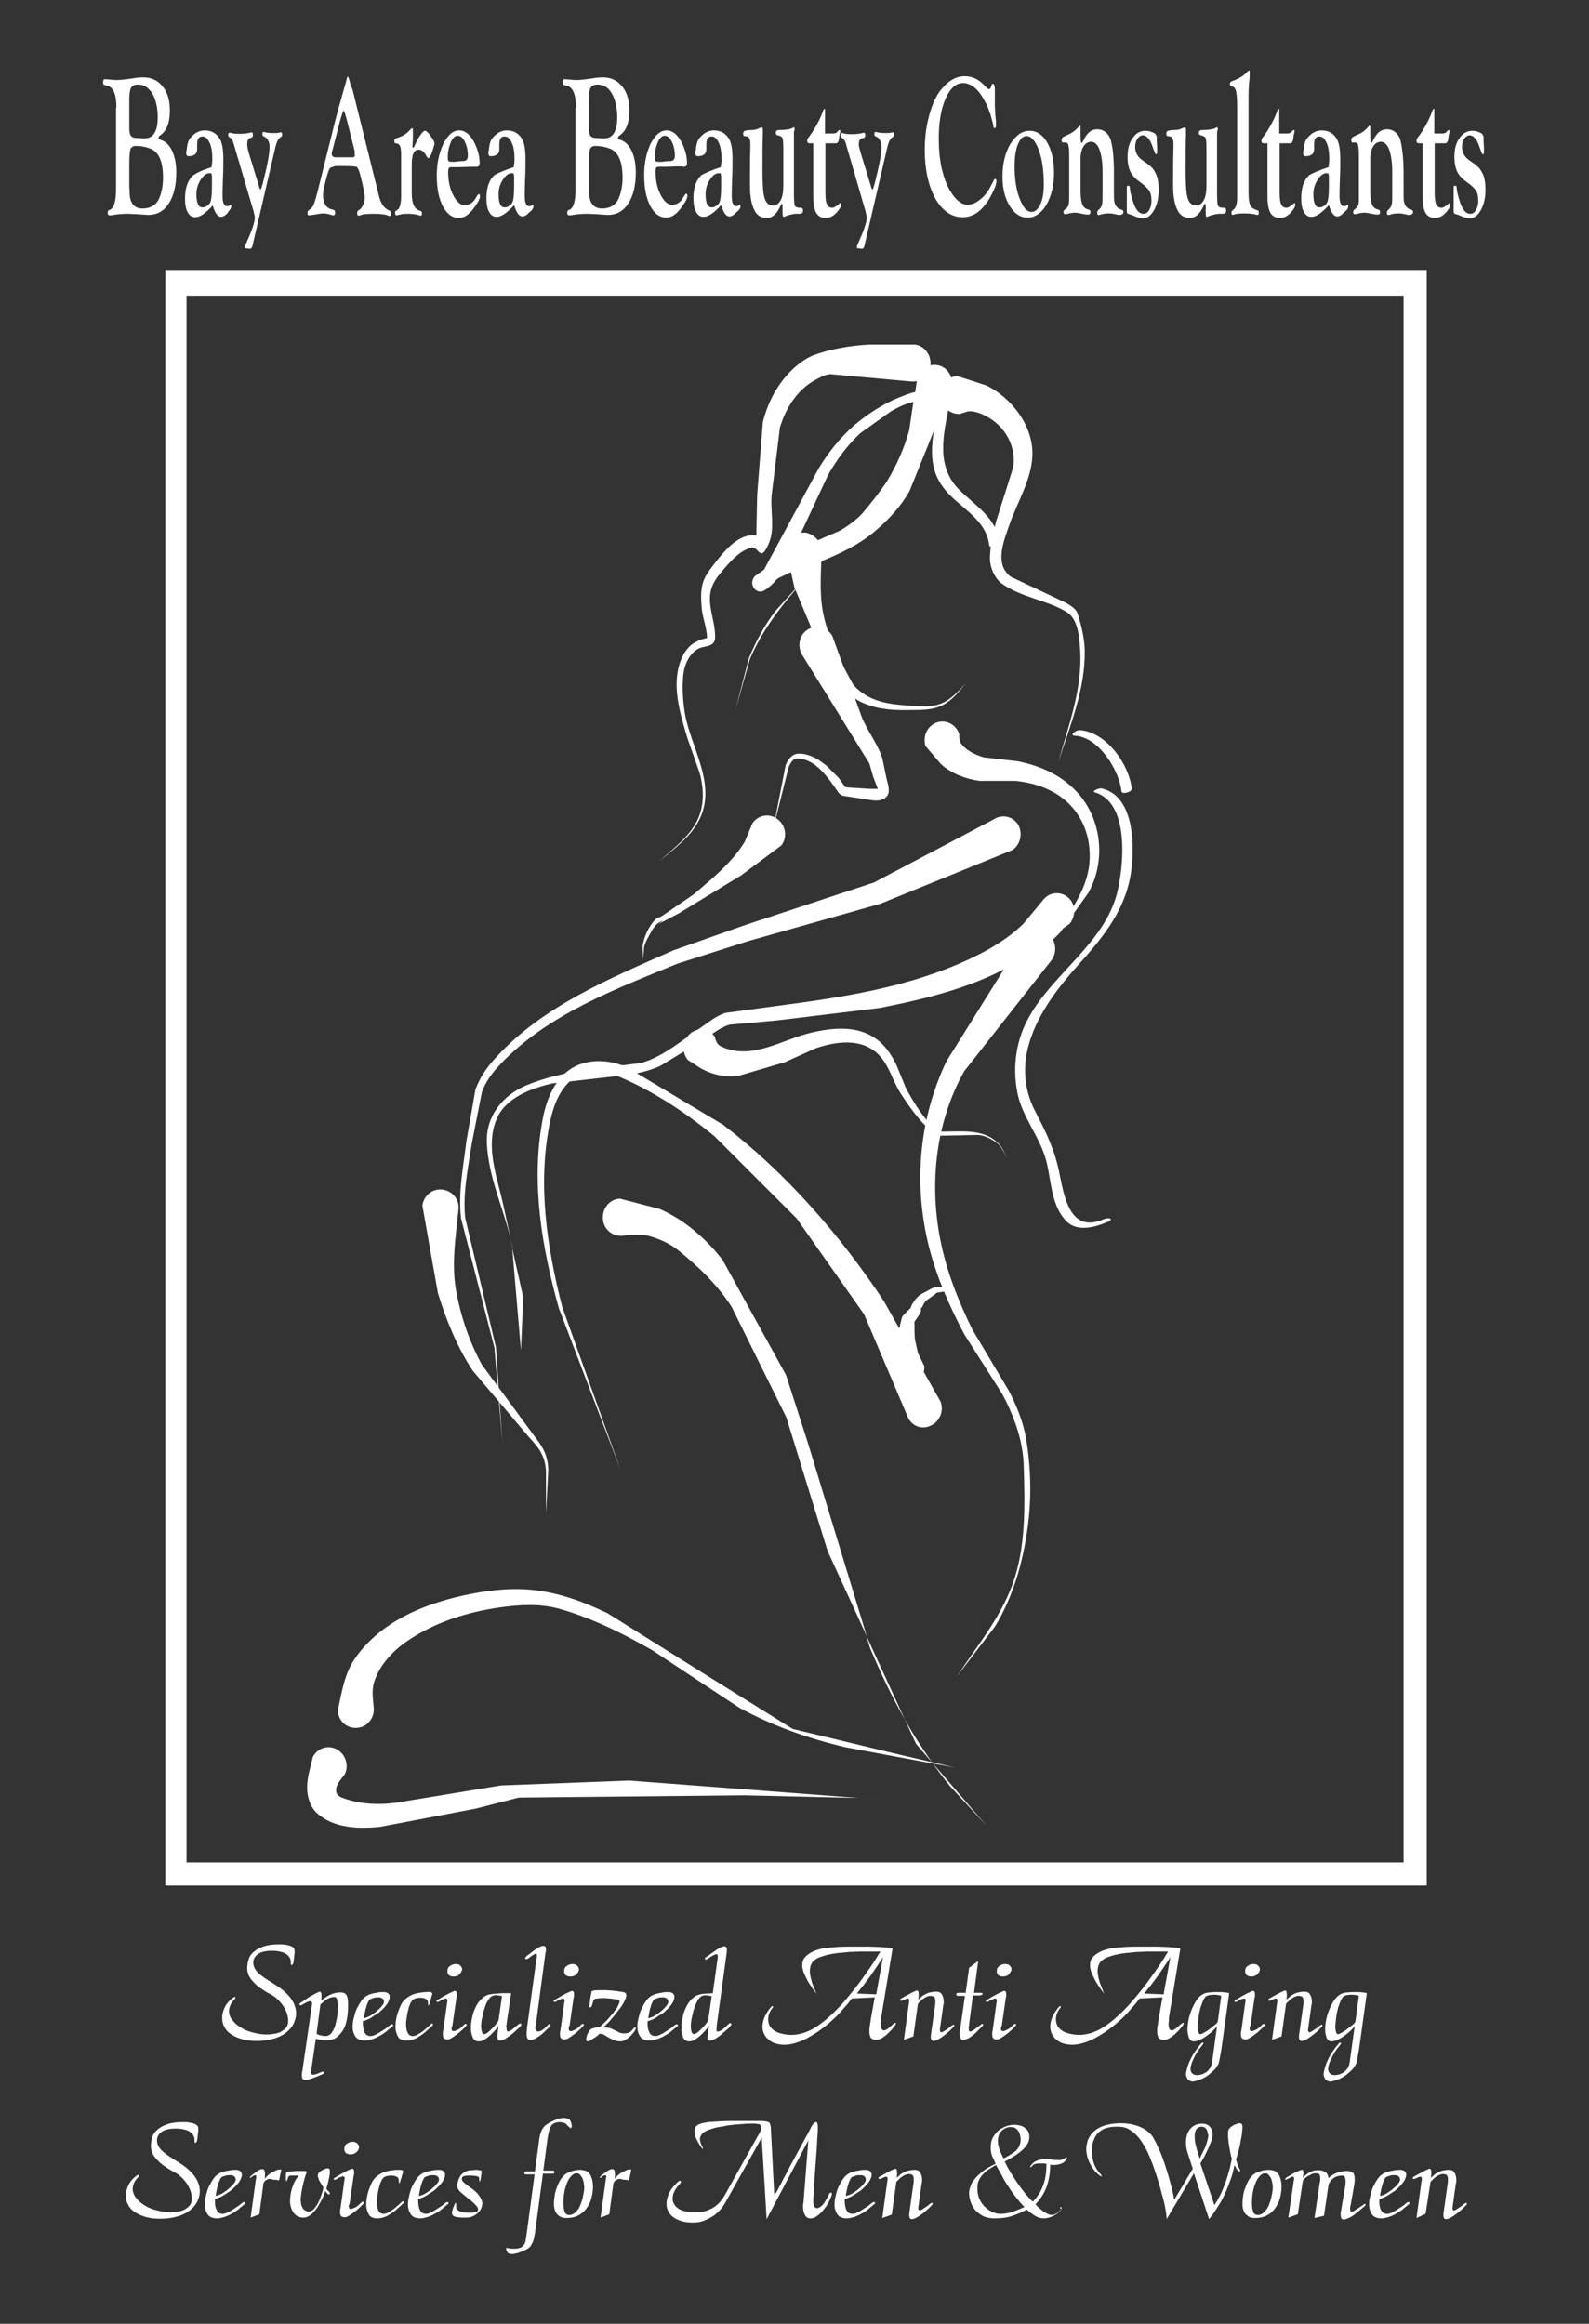 <?xml version="1.0" encoding="utf-8"?>
<!-- Generator: Adobe Illustrator 28.7.1, SVG Export Plug-In . SVG Version: 9.03 Build 54978)  -->
<svg version="1.0" id="Layer_1" xmlns="http://www.w3.org/2000/svg" xmlns:xlink="http://www.w3.org/1999/xlink" x="0px" y="0px"
	 viewBox="0 0 419.1 613" style="enable-background:new 0 0 419.1 613;" xml:space="preserve">
<rect x="0" y="0" width="419.1" height="613" fill="#333333" stroke="none"/>
<style type="text/css">
	.st0{fill:#FFFFFF;}
</style>
<g>
	<g>
		<path class="st0" d="M43.6,71.2v426.2h332.7V71.2H43.6z M370.2,491.3h-321V78h321V491.3z"/>
	</g>
	<g>
		<path class="st0" d="M239.3,373.5l-11.4-26.8l-17.8-25.3l-21.7-21.7c-8.1-6.6-16.7-12.3-26.4-16.2c-3.3-1.3-7.8-1.3-10.7,0.9
			c-3.6,2.7-5.3,7.1-6.2,11.4c-3.4,16.3-0.9,33.1,3.2,49l15.4,43l0,0l-16.3-42.7c-4.5-16-7.4-33.1-4.3-49.7c1-5.5,3.4-11.5,8.6-14.1
			c4.2-2.1,9.7-1.7,13.9,0.4l25.1,15c16.6,12.7,30.8,29,42.4,46.5l15,26.6c0.9,2.5-0.3,5.3-2.7,6.3
			C242.9,377.3,240.2,376,239.3,373.5"/>
		<path class="st0" d="M260.1,481.6l0.4,0.4l0,0L260.1,481.6z M245.9,465c1.5,2.1,3,4.1,4.6,6.1l9.6,10.4L245.9,465z M238.6,453.5
			c2.2,4,4.7,7.8,7.3,11.5l-4.3-5L238.6,453.5z M228.5,431.5l1,3.3c2.7,6.4,5.7,12.7,9.1,18.7L228.5,431.5z M163.5,316.2l10.4,2.7
			c6.4,2.7,12.4,7.9,16.7,13.5l16.7,30.3l5.9,18.3l15.4,50.6l-10.3-22.4l-10.9-35.3L193,344.8c-3.7-5.8-8.7-10.6-14-14.9
			c-2.2-1.8-4.9-3-7.6-3.8c-2.5-0.7-5-0.3-7.5-0.1c-2.6,0.1-4.8-1.9-4.9-4.6C158.9,318.6,160.9,316.3,163.5,316.2"/>
		<path class="st0" d="M89.1,451.2c1.1-5,1.7-9.8,4.8-14.1c6.7-9.3,17.5-13.8,28.2-16.2c6-1.3,12.1-2.1,18.2-1.5
			c7,0.7,13.6,3.1,20,6.2l25.2,15.8l23.6,14.7l28.3,6.8l14.6,3.4l0,0l-29.1-5.4c-9.7-2.3-19.1-5.6-27.9-10.4l-23-15.2
			c-7.9-4.5-16.1-8.6-24.8-11c-4.9-1.3-10.1-1-15.2-0.3c-8.6,1.2-17.3,3.9-24.6,8.9c-3.7,2.5-7.5,6.5-8.8,11.1
			c-0.6,2.2-0.2,4.4,0,6.7c0.1,2.7-1.9,5-4.5,5.1C91.4,456,89.2,453.9,89.1,451.2"/>
		<path class="st0" d="M237.6,474.5l18.7,0.4l0,0L237.6,474.5z M226.6,474.3l0.3,0l10.6,0.2L226.6,474.3z M90.9,468.1
			c-0.9,1.2-2.6,2.9-2.2,4.7c0.1,0.5,0.7,1.1,1.2,1.3c4.7,1.9,10,2.1,14.9,1.4l27.3-4.5l33.8-1.3l60.6,4.6l-30.2-0.7l-59.5,0.6
			l-11.3,2.9l-25.2,4.8c-5.7,0.6-12.4,0.4-16.8-3.7c-1.7-1.6-2.5-4.3-2.5-6.6c0-2.8,0.9-5.4,1.5-8.1c1.2-2.4,4.1-3.3,6.4-2
			C91.2,462.8,92.1,465.8,90.9,468.1"/>
		<path class="st0" d="M277.1,253.6l-22.8,29c-7.4,13.2-9.2,29-6.4,43.9c1.6,8.5,4.8,16.6,8.6,24.3l9.6,16.1c2,3.9,3.7,8,4.5,12.4
			c1.3,7.7,1.5,15.5,0.5,23.2c-1.2,9.3-3.8,18.6-8.7,26.6l-10,13.1l0,0c5.6-8.5,12.3-16.4,15.3-26.2c2.9-9.4,2.6-19.6,2.3-29.5
			c-0.2-6.6-2.6-13-5.6-18.7l-10-15.7c-4.2-7.9-7.8-16.2-9.8-24.9c-3.6-16-2-32.4,5-47.2l20.6-33c1.7-2,4.7-2.1,6.6-0.3
			C278.7,248.5,278.8,251.6,277.1,253.6"/>
		<path class="st0" d="M267.1,224.2l-34.9,14.2l-35,9.9l-18.5,5.9c-16.3,6.7-34.2,13.3-46.8,26.6c-2,2.1-3.8,4.5-4.8,7.3l-2.6,13.2
			c-1,6.6-2.5,13.3-1.8,20l8.1,34.1l1.7,25.2l0,0l-2.1-25.1l-8.8-34.1c-0.8-6.8,0.6-13.6,1.4-20.3l2.4-13.7c1.1-3,2.9-5.7,5-8
			c12.5-14,30.7-21.4,47.2-28.7l18.7-6.6l34.2-11.3l31.5-16.6c2.2-1.5,5.1-0.9,6.5,1.3C269.8,219.7,269.2,222.7,267.1,224.2"/>
		<path class="st0" d="M135.1,329.3l2.9,12.9l-0.6,14l0,0L135.1,329.3z M134.6,326.8l0.6,2.5l0-0.2
			C135,328.3,134.8,327.5,134.6,326.8 M282.1,243.7l-15.6,11.1c-10.7,5.9-22.8,8.8-34.5,11.1l-27.2,3.3l-12.4,1.1
			c-2.3,0.7-4.3,2.3-6.3,3.6l-12,7.3c-2.9,1.3-5.9,2-9,2.4l-19.4,2.2c-5.3,1.2-12.5,3.7-14.8,9.6c-2.8,6.9,0,14.6,1.6,21.4l2.2,10
			c-2.1-8.5-5.9-16.4-6.3-25.3c-0.3-7.1,4.2-12.5,10.2-15.1c4.9-2.1,10.1-3.2,15.4-4.1l15.1-1.9c5.7-1.6,10.5-5.8,15.4-9.1
			c2.2-1.5,4.3-3.3,6.8-4.1l13.3-1.8c17.5-2.3,35.1-4.9,51.3-12.5c5.1-2.4,10-5.3,14-9.2l5.4-6.5c1.7-2,4.7-2.1,6.6-0.3
			C283.7,238.6,283.8,241.7,282.1,243.7"/>
		<path class="st0" d="M120.9,319.3c-0.7,6.9-1.8,13.8-0.7,20.6c1.2,7,3.5,13.9,6.9,20.1l13.3,18.1c1.2,1.6,2.5,3.2,3.3,5.1
			c0.6,1.5,0.9,3.1,0.9,4.7l-0.6,11.4h0L144,388c-0.1-1.5-0.4-3-1.1-4.4c-0.8-1.7-2.1-3.1-3.4-4.5l-14.8-17.5
			c-4.1-6.2-7-13.3-9.2-20.5l-4.1-23.1c0.4-2.7,2.7-4.5,5.3-4.2C119.5,314.2,121.3,316.6,120.9,319.3"/>
		<path class="st0" d="M206.1,223l-10.6,7.9l-16.4,10c-10,5.3-2.6,1.3-4.8,2.2c-1.5,0.6-2.3,2.3-3.1,3.7c-0.5,0.9-1,1.8-1.3,2.9
			l-0.3,3.4h0l-0.1-3.5c0.3-2.5,1.7-5.4,3.4-7.1c0.5-0.5,1.1-0.5,1.6-0.8l8.5-5.8c4.9-4.2,10-8.3,13.4-13.8l2.1-5
			c1.6-2.2,4.5-2.6,6.6-1C207.3,217.8,207.7,220.9,206.1,223"/>
		<path class="st0" d="M216.7,146c-0.2,5.9-0.7,11.8,0.8,17.5c1.5,5.9,4.4,11.4,7.3,16.7c0.6,1,1.6,1.8,2.5,2.5
			c4,2.9,8.7,3.2,13.4,3.5c3,0.2,5.8,0.4,8.6-1.1c2.1-1.2,3.8-3.1,5.4-4.8l0,0c-1.6,1.9-3.1,3.9-5.2,5.2c-2.8,1.8-5.8,1.8-8.9,1.8
			c-4.4,0.1-8.4,0-12.6-1.7c-4.9-2-7.8-6.5-10.3-11.1l-8.2-19.6l-2.2-10c0.3-2.7,2.6-4.6,5.2-4.4C215.1,141,217,143.4,216.7,146"/>
		<path class="st0" d="M231.5,208.3L231.5,208.3L231.5,208.3L231.5,208.3L231.5,208.3z M222.8,207.9l0.2,0.3l-0.1-0.1L222.8,207.9
			L222.8,207.9z M219.5,167.7l7.7,21.2c1.5,3.9,4.2,7.1,5.5,11.1l1.1,5.3c0.4,1.7,1.4,4.1-0.5,5.3c-1.2,0.8-2.7,0.6-4,0.4l-7.1-1.1
			c-0.5-0.2-0.8-0.5-1.1-0.9c-2.6-3.7-6-9-11-8.9c-1,0-1.8,1.5-2.1,2.3l-4,15.9h0l3.2-16.4c0.7-1.8,1.9-3.2,3.8-3.1
			c1.8,0.1,3.6,0.8,5.1,1.8l1.9,1.4l3.2,3.2l1.7,2.4l0.1,0l0.3,0.1l6.2,0.4l1.9,0l0.1,0l0-0.1l-0.1-0.2l-1.1-2.9l-1-3.5l-6.5-10.5
			l-11.2-18.1c-1.4-2.3-0.8-5.3,1.4-6.7S218.1,165.4,219.5,167.7"/>
		<path class="st0" d="M253,193.6c0,0.9,0,1.7,0.4,2.4c1.3,2,4,3.2,6.1,3.8l8.8,1c6.2,1.2,12.3,3.9,16.5,9
			c5.9,7.1,6.8,17.7,2.2,25.8l-7.4,10.4l-17.7,17.7l0,0l16.8-18.5c4.2-5.1,8.5-11.7,8.7-18.6c0.2-5.4-1.5-10.4-5.1-14.2
			c-3.8-4-9.2-5.9-14.5-6.4l-9.4,0c-3.7-0.5-7.4-1.9-10.2-4.4l-4.1-4.8c-0.8-2.6,0.5-5.3,2.9-6.2C249.5,189.7,252.1,191.1,253,193.6
			"/>
		<path class="st0" d="M241.2,348.8l-0.1,0.1l0,0.1l0,0l0.1-0.1L241.2,348.8z M234.5,360.9l1.9-7.3l1.2-4.9c0.2-0.8,0.2-1.3,0.8-1.9
			l1.4-1.4l0.3-0.3l0.1-0.1l0,0l0,0.1l0,0.3l0.1-0.8l0.3-0.6l0.4-0.6c0.8-1.3,1.8-2,3.1-2.6c0.8-0.4,1.9-1.2,2.7-1.2
			c0.9,0,2.8-0.3,3.7,0.3c1.3,0.9,2.3,2.6,2.7,4.1l0,0c-0.6-1.3-1.8-2.7-3.1-3.4l-0.1,0l-0.1,0h0l0,0l-1.5,0.2l-1.3,0.2l-0.6,0.5
			l-0.7,0.5l-0.7,0.5l-0.7,0.5l-0.2,0.2c-0.3,0.3-0.5,0.6-0.7,1l-0.2,0.5L243,345l-0.1,0.3l0-0.1l0,0.6l-0.1,0.4l-0.2,0.4l-1.3,1.9
			l-0.1,0.2l0,2.6l0.1,2l0.8,3.6l1.7,3.5c0.1,2.7-1.9,5-4.5,5.1C236.9,365.7,234.7,363.6,234.5,360.9"/>
		<path class="st0" d="M188.5,273.4c0.3,1.3,0.7,2.3,2,2.8c8,3.5,15.8-2,23.5-3.8c5.2-1.2,11.2-1.9,16.1,1c3,1.8,4.9,4.5,6.4,7.7
			l2.5,6.1c2,3.6,4.3,7.4,7.3,10.3c0.4,0.4,1.1,1,1.8,1c5.2,0.1,11.3-1,15.4,3.3c1,1.1,1.4,2.3,2,3.6l0,0c-0.8-1.6-1.5-3.3-3.1-4.3
			c-1.3-0.8-2.8-1.6-4.4-1.7l-9.9,0.2c-0.9,0-1.9-0.6-2.5-1.2c-3.2-2.8-5.9-6.6-8.2-10.2c-2-3.2-2.9-7.1-5.5-9.8
			c-4.4-4.7-11.3-3.7-16.7-1.9l-8.2,3.7l-12.2,3.6c-3.4,0.5-7-0.3-10-2l-3.4-2.2c-1.7-2.1-1.4-5.2,0.6-6.9
			C183.9,271,186.8,271.3,188.5,273.4"/>
		<path class="st0" d="M186.7,168.4L186.7,168.4L186.7,168.4L186.7,168.4z M240,100.6l-21-1.9c-1.5,0.1-2.8,0.9-4.1,1.6
			c-4.6,2.5-7.7,7.4-9.2,12.5l-2.2,18c-0.3,4.2,0.9,8.7-0.7,12.5c-2.4,5.6-2.6,0.5-4.8,1.2c-2.8,0.8-5,3.2-6.9,5.4
			c-1.2,1.4-2.5,2.9-3.2,4.6c-1.9,4.5,0.9,9.2,0.7,13.8c0,0.7-0.3,1.3-0.9,1.7c-1.1,0.7-2.6,0.5-3.8,1.3c-2.2,1.3-3.5,4.3-3.7,6.9
			c-0.3,3.3-0.1,6.6,0.4,9.8c1.5,9,8.3,18.5,4.1,27.7c-2.3,5-6.7,8-10.7,11.4l0,0c4.1-3.8,9.5-7.5,10.9-13.4
			c0.8-3.2,0.5-6.4-0.3-9.6l-3.3-9.4c-1.9-6.4-4.3-14-1.7-20.6c0.7-1.8,1.8-3.4,3.3-4.4l1.7-0.9l1.9-0.5v0l0-0.1
			c-0.1-2.6-1.1-5-1.4-7.5c-0.2-2.5-0.4-5,0.4-7.3c0.7-2,2.1-3.6,3.4-5.3c2.2-2.8,5.4-6.6,9.2-6.9c0.5,0,0.9,0,1.4,0.1l0-1.1
			l0.2-9.6l1.5-19.2c1.4-5.7,4.2-10.7,8.4-14.5c1.5-1.3,3.2-2.5,5-3.2c4.6-1.7,9.6-2.5,14.5-2.8l12.3,0c2.6,0.4,4.3,2.9,4,5.6
			C245,99.2,242.6,101,240,100.6"/>
		<path class="st0" d="M227.3,135.6c2.3-2.7,4.5-5.5,6.5-8.4c2.6-4.3,4.7-8.9,6-13.7l1.1-7.5c-2.1,0.5-4,1.4-5.9,2.5l-8,5.7
			c-3.4,3.1-6.2,6.9-8.5,10.9l-8.6,18.4c-0.3,0.6-0.6,1.2-0.9,1.9l12.5-5.4C223.6,138.8,225.6,137.3,227.3,135.6 M251.1,101.8
			l-11.2,27.7c-2.4,4.3-5.9,8-9.7,11.1c-3.8,3.1-8.2,5.2-12.7,7.1l-0.5,0.2l-2.9,2.9c-6.4,6.9-12.5,14.2-16.3,23l-3.9,13.8h0
			l3.6-13.9c1.8-4.4,4.1-8.7,7-12.5l11.7-13l-6.9,2.4l-4,1.9l-0.5,0.4c-1,1.2-2.1,2.2-3.3,2.9c-1.5,0.8-3-0.4-3.1-2
			c0-0.7,0.3-1.5,0.8-1.9l2.3-1.6l14.4-26.7c2.6-4.3,5.7-8.2,9.5-11.5c3.3-2.8,7.6-5.6,11.6-7.2c1.1-0.4,2.8-1.2,4.4-1.5l0.4-2.9
			c0.3-2.7,2.7-4.6,5.3-4.2C249.6,96.6,251.4,99.1,251.1,101.8"/>
		<path class="st0" d="M252.5,99.2l7.7,2.5c6.5,3.2,12.3,10.5,12.1,18.3c-0.2,6.6-4,12.4-6.1,18.5c-1.2,3.5-3.6,9.2-0.7,12.6
			c0.3,0.4,0.7,0.8,1.2,1.1l14.2,6.7c1.1,0.6,2.9,1.6,3.3,2.9c1,3.1,1.8,6.4,1.9,9.7c0.2,10.3-3.9,20-7,29.6l0,0
			c2.7-9.6,6.4-19.3,5.8-29.5c-0.2-3.4-0.5-8.5-3.8-10.3c-5.3-3.1-11.7-3.7-16.8-7.3c-2-1.4-3.3-4.5-3.2-7c0.1-3.3,0.8-6.5,1.7-9.7
			l4.4-13.9c1-5.6-2.2-11.1-7.1-13.6c-1.5-0.8-3.1-1.4-4.7-1.3l-2.3,0.7c-2.6,0.1-4.8-1.9-4.9-4.6
			C247.9,101.6,249.9,99.3,252.5,99.2"/>
		<path class="st0" d="M288.7,209c9.4,2.7,7.7,19.6,5.9,26.7c-3.4,13.1-16.9,21.2-23.2,32.6c-3.4,6-4.4,13-3.1,19.8
			c1.3,6.8,6.2,11.9,7.8,18.7c1.2,5.2,1.3,11.5,5.2,15.4c2.9,2.9,7.7,1.5,10.9,0.1c1.8-0.8,0.1-1.2-1-0.7
			c-8.7,3.8-10.4-5.2-11.7-11.7c-1.2-6.3-3.4-10.8-6.3-16.4c-7.6-14.3,1.5-28.1,10.7-38.4c7.1-7.9,13.5-15.5,14.6-26.5
			c0.7-6.7,0.3-18.3-7.5-20.5C290.2,207.6,287.8,208.7,288.7,209"/>
		<path class="st0" d="M247.6,107.1c-1.4,7-3.6,14.8,0.9,21.1c3.8,5.5,11.5,8.2,12.4,15.6c0.1,1,2.8,0.3,2.7-0.8
			c-0.7-6.2-6.4-9.7-10.4-13.6c-6.5-6.3-4.4-14.7-2.8-22.7C250.6,105.7,247.8,106.2,247.6,107.1"/>
		<path class="st0" d="M283.6,194.1c6.1,0.3,11.6,9,12.2,14.7c0.1,0.8,2.8,0.2,2.7-0.8c-0.8-6.7-6.9-15-13.8-15.4
			C283.8,192.6,281.8,194,283.6,194.1"/>
	</g>
	<g>
		<path class="st0" d="M30.7,28.4c0-3.5-0.8-5.5-2.5-5.8l-0.7-0.2c-0.2,0-0.3-0.3-0.3-0.7c0-0.5,0.1-0.8,0.4-0.8l0.4,0l1.1,0.1
			c0.9,0.1,1.5,0.1,1.8,0.1c0.7,0,2-0.1,3.9-0.4c1.2-0.2,2.2-0.3,3-0.3c2.1,0,3.8,0.8,5.1,2.4c1.3,1.6,1.9,3.7,1.9,6.4
			c0,3.1-0.8,5.2-2.4,6.4c-0.4,0.3-0.6,0.5-0.6,0.7c0,0.3,0.2,0.5,0.6,0.6c1.3,0.4,2.2,1.3,3,2.9c0.7,1.5,1.1,3.4,1.1,5.7
			c0,3.5-0.7,6.2-2,8.2c-1.3,2-3.1,3-5.4,3l-3-0.2l-2.3-0.1c-1.5,0-2.8,0.1-3.9,0.3c-0.3,0.1-0.7,0.1-1,0.1c-0.3,0-0.5-0.2-0.5-0.7
			c0-0.4,0.1-0.6,0.4-0.7c1.2-0.3,1.8-2.2,1.8-5.4V28.4z M34.1,26.1v7.5c0,1,0.1,1.8,0.4,2.2c0.3,0.4,0.8,0.6,1.5,0.6l2.1,0.1
			l0.9-0.1c1.7-0.4,2.6-2.2,2.6-5.4c0-2.6-0.5-4.7-1.4-6.3c-1-1.6-2.2-2.4-3.8-2.4c-0.9,0-1.5,0.3-1.8,0.8
			C34.3,23.6,34.1,24.6,34.1,26.1z M34.1,43.6v4.4l0,1l0.1,2.2c0.1,2.5,1.3,3.8,3.4,3.8c2.1,0,3.6-0.9,4.4-2.7c0.6-1.5,1-3.3,1-5.4
			c0-4.1-1-6.6-3.1-7.6c-1.2-0.5-2.6-0.8-4.1-0.8c-0.7,0-1.2,0.3-1.4,0.9S34.1,41.4,34.1,43.6z"/>
		<path class="st0" d="M55.8,44.1c0.1-0.8,0.2-1.5,0.2-2.1c0-1.8-0.2-3.2-0.7-4.3c-0.5-1.1-1.1-1.7-1.9-1.7c-1,0-1.4,0.7-1.4,2.1
			c0,0.3,0,0.5,0,0.8l0,0.5c0,1.2-0.8,1.8-2.3,1.8c-0.4,0-0.6-0.3-0.6-0.9c0-0.1,0-0.3,0.1-0.6c0-0.2,0.1-0.4,0.1-0.7
			c0.1-1.1,0.4-2,0.9-2.6c1.1-1.3,2.3-2,3.8-2c1.7,0,3,0.7,3.9,2.1c0.7,1.1,1,2.9,1,5.6c0,1.3,0,3-0.1,5c-0.1,2.3-0.1,3.8-0.1,4.6
			c0,1.8,0.4,2.7,1.2,2.7c0.3,0,0.5-0.1,0.6-0.2c0.2-0.1,0.3-0.2,0.3-0.2c0.1,0,0.2,0.1,0.2,0.4c0,0.4-0.2,0.8-0.6,1.2L60,56.2
			l-0.5,0.5c-0.4,0.3-0.8,0.5-1.2,0.5c-0.9,0-1.6-1-2.2-3c-1.9,2.1-3.4,3.1-4.6,3.1c-0.9,0-1.5-0.4-2-1.3c-0.5-0.9-0.7-2.1-0.7-3.6
			c0-2.8,0.7-4.8,2.1-6.1C51.7,45.7,53.3,44.9,55.8,44.1z M55.5,45.7c-0.9-0.1-1.7,0.4-2.5,1.6c-0.8,1.2-1.2,2.5-1.2,3.9
			c0,2.3,0.5,3.5,1.6,3.5c0.7,0,1.2-0.3,1.7-0.8c0.3-0.3,0.5-0.8,0.6-1.4c0.1-0.7,0.2-1.8,0.2-3.4l0-2v-0.6l-0.1-0.6
			C55.8,45.7,55.7,45.7,55.5,45.7z"/>
		<path class="st0" d="M65.6,40.3l2.6,8.5c0.2,0.8,0.4,1.2,0.5,1.2c0.1,0,0.4-0.7,0.7-2l0.7-2.9c0.7-3,1-5.1,1-6.4
			c0-0.6-0.1-1.2-0.4-1.7c-0.3-0.5-0.7-0.9-1.1-1c-0.3-0.1-0.4-0.3-0.4-0.6c0-0.4,0.1-0.6,0.3-0.6c0.1,0,0.3,0,0.5,0.1
			c0.8,0.2,1.6,0.2,2.2,0.2c0.6,0,1,0,1.4-0.1c0.3-0.1,0.4-0.1,0.5-0.1c0.2,0,0.3,0.2,0.3,0.6c0,0.4-0.1,0.6-0.4,0.7
			c-0.6,0.3-1.1,1.3-1.5,3.2l-0.3,1.3l-5.6,24.1c-0.1,0.5-0.3,0.8-0.6,0.8c-0.1,0-0.2,0-0.4,0l-0.8-0.1c-0.2,0-0.2-0.1-0.2-0.3
			c0-0.2,0.1-0.3,0.1-0.5c1.6-3.5,2.5-6,2.5-7.2c0-0.4-0.1-0.9-0.3-1.7L62,39.2l-0.4-1.4c-0.2-0.8-0.6-1.3-1.1-1.6
			c-0.2-0.1-0.3-0.3-0.3-0.5c0-0.5,0.1-0.7,0.4-0.7c0.1,0,0.3,0,0.4,0.1c0.8,0.2,1.6,0.2,2.3,0.2c0.9,0,1.8-0.1,2.7-0.3
			c0.1,0,0.2-0.1,0.3-0.1c0.3,0,0.4,0.2,0.4,0.7c0,0.4-0.1,0.6-0.4,0.7L66,36.4c-0.6,0.2-0.8,0.7-0.8,1.7
			C65.2,38.5,65.3,39.2,65.6,40.3z"/>
		<path class="st0" d="M93,23.7l6.8,27.4c0.3,1.4,0.7,2.4,1.2,3.1c0.5,0.7,1.1,1.1,1.8,1.4c0.2,0.1,0.3,0.3,0.3,0.7
			c0,0.5-0.1,0.7-0.3,0.7c-0.1,0-0.3-0.1-0.6-0.2c-0.8-0.3-2-0.4-3.7-0.4c-1.7,0-2.9,0.1-3.5,0.4c-0.2,0.1-0.3,0.1-0.4,0.1
			c-0.3,0-0.4-0.3-0.4-0.8c0-0.2,0.1-0.4,0.3-0.6c0.5-0.2,0.9-0.7,1.2-1.3s0.5-1.3,0.5-2c0-1-0.4-3.1-1.3-6.5
			c-0.3-1-0.6-1.6-0.9-1.7c-0.3-0.1-1.5-0.2-3.5-0.2h-2l-1.3,0.4c-0.4,0.3-0.8,1.4-1.3,3.5l-0.5,2c-0.1,0.6-0.2,1.2-0.2,1.8
			c0,2.2,0.9,3.5,2.6,3.8c0.4,0.1,0.6,0.3,0.6,0.8c0,0.5-0.2,0.7-0.5,0.7c-0.2,0-0.4-0.1-0.8-0.2c-0.7-0.2-1.3-0.3-1.8-0.3
			c-0.5,0-1.2,0.1-2.3,0.3c-0.8,0.1-1.3,0.2-1.5,0.2c-0.3,0-0.4-0.2-0.4-0.6c0-0.4,0.1-0.6,0.4-0.8c0.5-0.3,1-0.8,1.3-1.6
			c0.3-0.8,0.8-2.5,1.4-5l4.1-16.5c0.3-1.3,0.6-2.2,0.7-2.7l1.4-5l0.7-2.5v0.1c0.3-1.3,0.5-2,0.6-2c0.2,0,0.4,0.7,0.8,2.2L93,23.7z
			 M93.6,40.1l-2-8c-0.5-1.9-0.8-2.9-1-2.9c-0.1,0-0.3,0.6-0.7,1.9l-0.3,1.1l-1.8,7l-0.2,0.7c-0.1,0.3-0.1,0.5-0.1,0.7
			c0,0.6,0.4,0.9,1.1,0.9h4.4c0.4,0,0.6-0.2,0.6-0.5c0-0.1,0-0.2-0.1-0.4L93.6,40.1z"/>
		<path class="st0" d="M108.6,43.5v7.4c0,2.8,0.7,4.3,2.2,4.7c0.3,0.1,0.5,0.3,0.5,0.6c0,0.4-0.1,0.7-0.3,0.7c-0.1,0-0.3,0-0.4-0.1
			c-1-0.3-2-0.4-3.1-0.4c-0.6,0-1.1,0-1.5,0.1l-0.9,0.2c-0.2,0-0.3,0.1-0.5,0.1c-0.3,0-0.4-0.2-0.4-0.7c0-0.3,0.1-0.5,0.4-0.6
			c0.8-0.3,1.2-1.6,1.2-3.9l0-1.1V41c0-1.3-0.1-2.1-0.3-2.5s-0.6-0.7-1.2-0.7c-0.2,0-0.3-0.2-0.3-0.6c0-0.4,0.1-0.6,0.4-0.7
			c1.4-0.4,2.6-1,3.5-2l0.6-0.6c0.1-0.1,0.2-0.1,0.2-0.1c0.2,0,0.2,0.2,0.2,0.6c0,0.1,0,0.4,0,0.8l0,1.5l-0.1,1.6l0,0.3
			c0,0.2,0.1,0.4,0.2,0.4c0.1,0,0.3-0.4,0.7-1.3c0.3-0.7,0.7-1.4,1.2-2.1c0.6-0.8,0.9-1.1,1.2-1.1c0.3,0,0.9,0.5,1.5,1.4
			c0.7,0.9,1,1.6,1,2c0,0.2-0.2,0.8-0.5,1.8c-0.4,1.3-0.8,2-1.1,2c-0.1,0-0.2-0.1-0.4-0.3l-0.4-0.7c-0.5-0.8-1.1-1.2-1.7-1.2
			C109.2,39.4,108.6,40.7,108.6,43.5z"/>
		<path class="st0" d="M121.1,34.4c1.6,0,2.9,1.1,4,3.2c0.9,1.8,1.4,3.6,1.4,5.4c0,0.7-0.3,1-0.8,1L125,44h-0.3l-0.9,0l-2.8,0.1
			l-1.5,0l-0.5,0c-0.3,0-0.5,0.1-0.6,0.2c-0.1,0.2-0.2,0.5-0.2,1c0,2.3,0.4,4.4,1.3,6.1c0.9,1.8,1.9,2.7,3,2.7c1.3,0,2.3-0.6,3-1.9
			l0.5-0.8c0.1-0.1,0.2-0.2,0.3-0.2c0.2,0,0.3,0.2,0.3,0.6c0,0.5-0.4,1.4-1.2,2.5c-1.4,2.1-2.8,3.2-4.4,3.2c-1.7,0-3.1-1-4.2-3.1
			c-1.1-2.1-1.6-4.8-1.6-8.1c0-3.2,0.6-5.9,1.7-8.3C118.1,35.6,119.5,34.4,121.1,34.4z M120.7,35.8c-0.7,0-1.3,0.6-1.8,1.7
			c-0.5,1.2-0.8,2.5-0.8,4.1c0,0.5,0.1,0.8,0.2,0.9c0.1,0.1,0.5,0.2,1.2,0.2c0.3,0,0.7,0,1-0.1c0.9-0.1,1.4-0.1,1.6-0.1
			c0.9,0,1.3-0.5,1.3-1.4c0-1.4-0.3-2.7-0.8-3.7C122.1,36.3,121.4,35.8,120.7,35.8z"/>
		<path class="st0" d="M135.5,44.1c0.1-0.8,0.2-1.5,0.2-2.1c0-1.8-0.2-3.2-0.7-4.3c-0.5-1.1-1.1-1.7-1.9-1.7c-1,0-1.4,0.7-1.4,2.1
			c0,0.3,0,0.5,0,0.8l0,0.5c0,1.2-0.8,1.8-2.3,1.8c-0.4,0-0.6-0.3-0.6-0.9c0-0.1,0-0.3,0.1-0.6c0-0.2,0.1-0.4,0.1-0.7
			c0.1-1.1,0.4-2,0.9-2.6c1.1-1.3,2.3-2,3.8-2c1.7,0,3,0.7,3.9,2.1c0.7,1.1,1,2.9,1,5.6c0,1.3,0,3-0.1,5c-0.1,2.3-0.1,3.8-0.1,4.6
			c0,1.8,0.4,2.7,1.2,2.7c0.3,0,0.5-0.1,0.6-0.2c0.2-0.1,0.3-0.2,0.3-0.2c0.1,0,0.2,0.1,0.2,0.4c0,0.4-0.2,0.8-0.6,1.2l-0.6,0.5
			l-0.5,0.5c-0.4,0.3-0.8,0.5-1.2,0.5c-0.9,0-1.6-1-2.2-3c-1.9,2.1-3.4,3.1-4.6,3.1c-0.9,0-1.5-0.4-2-1.3c-0.5-0.9-0.7-2.1-0.7-3.6
			c0-2.8,0.7-4.8,2.1-6.1C131.3,45.7,133,44.9,135.5,44.1z M135.2,45.7c-0.9-0.1-1.7,0.4-2.5,1.6c-0.8,1.2-1.2,2.5-1.2,3.9
			c0,2.3,0.5,3.5,1.6,3.5c0.7,0,1.2-0.3,1.7-0.8c0.3-0.3,0.5-0.8,0.6-1.4c0.1-0.7,0.2-1.8,0.2-3.4l0-2v-0.6l-0.1-0.6
			C135.4,45.7,135.3,45.7,135.2,45.7z"/>
		<path class="st0" d="M151.9,28.4c0-3.5-0.8-5.5-2.5-5.8l-0.7-0.2c-0.2,0-0.3-0.3-0.3-0.7c0-0.5,0.1-0.8,0.4-0.8l0.4,0l1.1,0.1
			c0.9,0.1,1.5,0.1,1.8,0.1c0.7,0,2-0.1,3.9-0.4c1.2-0.2,2.2-0.3,3-0.3c2.1,0,3.8,0.8,5.1,2.4c1.3,1.6,1.9,3.7,1.9,6.4
			c0,3.1-0.8,5.2-2.4,6.4c-0.4,0.3-0.6,0.5-0.6,0.7c0,0.3,0.2,0.5,0.6,0.6c1.3,0.4,2.2,1.3,3,2.9c0.7,1.5,1.1,3.4,1.1,5.7
			c0,3.5-0.7,6.2-2,8.2c-1.3,2-3.1,3-5.4,3l-3-0.2l-2.3-0.1c-1.5,0-2.8,0.1-3.9,0.3c-0.3,0.1-0.7,0.1-1,0.1s-0.5-0.2-0.5-0.7
			c0-0.4,0.1-0.6,0.4-0.7c1.2-0.3,1.8-2.2,1.8-5.4V28.4z M155.3,26.1v7.5c0,1,0.1,1.8,0.4,2.2c0.3,0.4,0.8,0.6,1.5,0.6l2.1,0.1
			l0.9-0.1c1.7-0.4,2.6-2.2,2.6-5.4c0-2.6-0.5-4.7-1.4-6.3s-2.2-2.4-3.8-2.4c-0.9,0-1.5,0.3-1.8,0.8
			C155.5,23.6,155.3,24.6,155.3,26.1z M155.3,43.6v4.4l0,1l0.1,2.2c0.1,2.5,1.3,3.8,3.4,3.8c2.1,0,3.6-0.9,4.4-2.7
			c0.6-1.5,1-3.3,1-5.4c0-4.1-1-6.6-3.1-7.6c-1.2-0.5-2.6-0.8-4.1-0.8c-0.7,0-1.2,0.3-1.4,0.9S155.3,41.4,155.3,43.6z"/>
		<path class="st0" d="M175.8,34.4c1.6,0,2.9,1.1,4,3.2c0.9,1.8,1.4,3.6,1.4,5.4c0,0.7-0.3,1-0.8,1l-0.7-0.1h-0.3l-0.9,0l-2.8,0.1
			l-1.5,0l-0.5,0c-0.3,0-0.5,0.1-0.6,0.2c-0.1,0.2-0.2,0.5-0.2,1c0,2.3,0.4,4.4,1.3,6.1c0.9,1.8,1.9,2.7,3,2.7c1.3,0,2.3-0.6,3-1.9
			l0.5-0.8c0.1-0.1,0.2-0.2,0.3-0.2c0.2,0,0.3,0.2,0.3,0.6c0,0.5-0.4,1.4-1.2,2.5c-1.4,2.1-2.8,3.2-4.4,3.2c-1.7,0-3.1-1-4.2-3.1
			c-1.1-2.1-1.6-4.8-1.6-8.1c0-3.2,0.6-5.9,1.7-8.3C172.8,35.6,174.2,34.4,175.8,34.4z M175.3,35.8c-0.7,0-1.3,0.6-1.8,1.7
			c-0.5,1.2-0.8,2.5-0.8,4.1c0,0.5,0.1,0.8,0.2,0.9c0.1,0.1,0.5,0.2,1.2,0.2c0.3,0,0.7,0,1-0.1c0.9-0.1,1.4-0.1,1.6-0.1
			c0.9,0,1.3-0.5,1.3-1.4c0-1.4-0.3-2.7-0.8-3.7S176.1,35.8,175.3,35.8z"/>
		<path class="st0" d="M190.1,44.1c0.1-0.8,0.2-1.5,0.2-2.1c0-1.8-0.2-3.2-0.7-4.3c-0.5-1.1-1.1-1.7-1.9-1.7c-1,0-1.4,0.7-1.4,2.1
			c0,0.3,0,0.5,0,0.8l0,0.5c0,1.2-0.8,1.8-2.3,1.8c-0.4,0-0.6-0.3-0.6-0.9c0-0.1,0-0.3,0.1-0.6c0-0.2,0.1-0.4,0.1-0.7
			c0.1-1.1,0.4-2,0.9-2.6c1.1-1.3,2.3-2,3.8-2c1.7,0,3,0.7,3.9,2.1c0.7,1.1,1,2.9,1,5.6c0,1.3,0,3-0.1,5c-0.1,2.3-0.1,3.8-0.1,4.6
			c0,1.8,0.4,2.7,1.2,2.7c0.3,0,0.5-0.1,0.6-0.2c0.2-0.1,0.3-0.2,0.3-0.2c0.1,0,0.2,0.1,0.2,0.4c0,0.4-0.2,0.8-0.6,1.2l-0.6,0.5
			l-0.5,0.5c-0.4,0.3-0.8,0.5-1.2,0.5c-0.9,0-1.6-1-2.2-3c-1.9,2.1-3.4,3.1-4.6,3.1c-0.9,0-1.5-0.4-2-1.3c-0.5-0.9-0.7-2.1-0.7-3.6
			c0-2.8,0.7-4.8,2.1-6.1C185.9,45.7,187.6,44.9,190.1,44.1z M189.8,45.7c-0.9-0.1-1.7,0.4-2.5,1.6c-0.8,1.2-1.2,2.5-1.2,3.9
			c0,2.3,0.5,3.5,1.6,3.5c0.7,0,1.2-0.3,1.7-0.8c0.3-0.3,0.5-0.8,0.6-1.4s0.2-1.8,0.2-3.4l0-2v-0.6l-0.1-0.6
			C190.1,45.7,190,45.7,189.8,45.7z"/>
		<path class="st0" d="M209.4,34.8v16.3c0,1.7,0.1,2.7,0.2,3.1c0.2,0.4,0.6,0.6,1.3,0.6l0.3,0c0.1,0,0.2,0,0.3,0.1
			c0.2,0.1,0.3,0.3,0.3,0.6c0,0.6-0.3,0.9-1,0.9h-0.7c-0.4,0-0.7,0-1,0.1c-0.6,0.1-1.3,0.3-2.1,0.6c-0.1,0.1-0.2,0.1-0.3,0.1
			c-0.2,0-0.3-0.3-0.3-1c0-0.4,0-0.6,0-0.9c0-0.4,0-0.6,0-0.8c0-0.5-0.1-0.8-0.2-0.8c0,0-0.1,0.1-0.2,0.3l-0.5,1
			c-0.9,1.7-2,2.5-3.3,2.5c-1.5,0-2.6-0.7-3.3-2.2c-0.7-1.4-1.1-3.6-1.1-6.4c0-3.7,0-7,0.1-9.7c0-0.5,0-0.9,0-1.3
			c0-1.2-0.3-1.8-0.9-1.9l-0.6-0.1c-0.3,0-0.4-0.3-0.4-0.7c0-0.3,0.2-0.6,0.5-0.7s0.9-0.2,1.7-0.2c0.8,0,1.5-0.2,2.1-0.5
			c0.3-0.1,0.5-0.2,0.6-0.2c0.2,0,0.3,0.2,0.3,0.6c0,0.5,0,1,0,1.4c-0.1,1.9-0.1,5.1-0.1,9.7c0,3.6,0.2,6,0.6,7.1
			c0.4,1.2,1.1,1.8,2.2,1.8c0.9,0,1.5-0.5,2-1.4c0.5-0.9,0.7-2.2,0.7-3.9v-9.8c0-1.5-0.1-2.4-0.2-2.7c-0.2-0.3-0.6-0.6-1.3-0.7
			c-0.3-0.1-0.5-0.3-0.5-0.6c0-0.6,0.3-0.8,0.9-0.8c1.7,0,3-0.2,3.6-0.6c0.1-0.1,0.2-0.1,0.3-0.1c0.1,0,0.2,0.2,0.2,0.5L209.4,34.8z
			"/>
		<path class="st0" d="M217.7,37.8v12.8c0,1.6,0.1,2.6,0.4,3.3c0.3,0.6,0.7,0.9,1.4,0.9c0.3,0,0.6-0.1,1-0.4
			c0.4-0.2,0.7-0.5,0.9-0.7c0.1-0.1,0.2-0.2,0.2-0.2c0.1,0,0.2,0.2,0.2,0.5l0,0.3l-0.2,0.5c-1.1,1.8-2.4,2.7-3.8,2.7
			c-1.1,0-1.9-0.4-2.5-1.3c-0.5-0.9-0.8-2.3-0.8-4.1V37.8h-0.9c-0.5,0-0.7-0.2-0.7-0.7c0-0.3,0.1-0.6,0.4-0.9
			c0.4-0.5,1.1-1.5,1.9-2.9c0.8-1.4,1.3-2.5,1.6-3.3c0.3-0.9,0.5-1.3,0.7-1.3c0.1,0,0.1,0.1,0.1,0.4v6.1h2.2c0.4,0,0.7-0.1,0.9-0.3
			l0.4-0.4c0.1-0.1,0.2-0.2,0.3-0.2c0.2,0,0.3,0.1,0.2,0.4c0,0.2,0,0.4-0.1,0.6c-0.1,0.2-0.1,0.6-0.2,1.2c-0.1,0.9-0.4,1.3-0.8,1.3
			H217.7z"/>
		<path class="st0" d="M227,40.3l2.6,8.5c0.2,0.8,0.4,1.2,0.5,1.2c0.1,0,0.4-0.7,0.7-2l0.7-2.9c0.7-3,1-5.1,1-6.4
			c0-0.6-0.1-1.2-0.4-1.7c-0.3-0.5-0.7-0.9-1.1-1c-0.3-0.1-0.4-0.3-0.4-0.6c0-0.4,0.1-0.6,0.3-0.6c0.1,0,0.3,0,0.5,0.1
			c0.8,0.2,1.6,0.2,2.2,0.2c0.6,0,1,0,1.4-0.1c0.3-0.1,0.4-0.1,0.5-0.1c0.2,0,0.3,0.2,0.3,0.6c0,0.4-0.1,0.6-0.4,0.7
			c-0.6,0.3-1.1,1.3-1.5,3.2l-0.3,1.3l-5.6,24.1c-0.1,0.5-0.3,0.8-0.6,0.8c-0.1,0-0.2,0-0.4,0l-0.8-0.1c-0.2,0-0.2-0.1-0.2-0.3
			c0-0.2,0.1-0.3,0.1-0.5c1.6-3.5,2.5-6,2.5-7.2c0-0.4-0.1-0.9-0.3-1.7l-4.8-16.5l-0.4-1.4c-0.2-0.8-0.6-1.3-1.1-1.6
			c-0.2-0.1-0.3-0.3-0.3-0.5c0-0.5,0.1-0.7,0.4-0.7c0.1,0,0.3,0,0.4,0.1c0.8,0.2,1.6,0.2,2.3,0.2c0.9,0,1.8-0.1,2.7-0.3
			c0.1,0,0.2-0.1,0.3-0.1c0.3,0,0.4,0.2,0.4,0.7c0,0.4-0.1,0.6-0.4,0.7l-0.5,0.1c-0.6,0.2-0.8,0.7-0.8,1.7
			C226.5,38.5,226.7,39.2,227,40.3z"/>
		<path class="st0" d="M254.4,20.1c1.9,0,3.5,0.7,4.9,2.1l1,1c0.2,0.2,0.4,0.3,0.5,0.3c0.2,0,0.4-0.1,0.5-0.4l0.3-0.8
			c0-0.1,0.1-0.2,0.3-0.2c0.3,0,0.5,0.6,0.5,1.7l0,1.9v2.4l0.1,2l0.1,1.2c0.1,0.6,0.1,1.1,0.1,1.5c0,0.7-0.1,1-0.4,1
			c-0.2,0-0.3-0.2-0.3-0.6c-0.1-0.7-0.4-1.7-0.8-3.1c-0.5-1.4-0.9-2.5-1.4-3.3c-1.7-3.3-3.7-4.9-5.8-4.9c-1.9,0-3.4,1.4-4.6,4.1
			c-1.2,2.7-1.8,6.2-1.8,10.6c0,5.7,1,10.2,2.9,13.6c1.5,2.5,3,3.8,4.7,3.8c1,0,2.1-0.4,3.2-1.3c1.1-0.8,2-1.9,2.7-3.2l1-1.9
			c0.1-0.3,0.3-0.4,0.4-0.4c0.2,0,0.3,0.2,0.3,0.6c0,0.7-0.4,1.9-1.2,3.4c-2.1,4.1-4.6,6.1-7.7,6.1c-2.9,0-5.3-1.6-7.2-4.9
			c-1.8-3.3-2.8-7.6-2.8-12.8c0-2.9,0.3-5.7,1-8.5c0.7-2.8,1.6-5,2.8-6.8C249.7,21.6,251.9,20.1,254.4,20.1z"/>
		<path class="st0" d="M271.5,34.5c1.9,0,3.5,1,4.7,3.1c1.2,2.1,1.8,4.8,1.8,8c0,3.3-0.7,6.1-2,8.4c-1.3,2.2-3,3.4-5,3.4
			c-1.9,0-3.4-1-4.7-3.1s-1.9-4.7-1.9-7.8c0-3.3,0.7-6.1,2-8.4C267.9,35.7,269.6,34.5,271.5,34.5z M270.8,35.9c-1,0-1.7,0.7-2.3,2.1
			c-0.6,1.4-0.9,3.4-0.9,5.8c0,3.3,0.4,6.2,1.3,8.5c0.9,2.4,1.9,3.6,3.2,3.6c0.9,0,1.7-0.7,2.3-2s0.9-3.1,0.9-5.2
			c0-3.6-0.4-6.6-1.3-9.1C273.1,37.2,272,35.9,270.8,35.9z"/>
		<path class="st0" d="M293.8,45.6v5.3c0,1.1,0,1.9,0.1,2.3c0.1,0.4,0.2,0.8,0.5,1.2c0.4,0.5,0.8,0.8,1.4,0.9
			c0.3,0.1,0.5,0.3,0.5,0.6c0,0.5-0.4,0.8-1.1,0.8c-0.2,0-0.4,0-0.6-0.1l-1-0.2c-0.4-0.1-0.8-0.1-1-0.1c-1,0-1.7,0.1-2.3,0.3
			c-0.2,0.1-0.4,0.1-0.6,0.1c-0.2,0-0.3-0.2-0.3-0.6c0-0.3,0.1-0.5,0.3-0.7c0.4-0.3,0.7-0.7,0.9-1.2c0.2-0.6,0.2-1.5,0.2-2.8v-6.2
			c0-2.4-0.3-4.3-0.8-5.7c-0.5-1.4-1.3-2.1-2.2-2.1c-0.8,0-1.5,0.4-2,1.2c-0.5,0.8-0.8,1.9-0.8,3.1v8.8c0,1.6,0.2,2.8,0.5,3.5
			c0.3,0.7,0.9,1.2,1.7,1.3c0.3,0.1,0.4,0.3,0.4,0.6c0,0.5-0.2,0.7-0.5,0.7c-0.3,0-0.7,0-1.2-0.1c-1.1-0.2-1.9-0.4-2.3-0.4
			c-0.6,0-1.3,0.1-2,0.3c-0.4,0.1-0.6,0.1-0.7,0.1c-0.3,0-0.4-0.2-0.4-0.6c0-0.2,0.1-0.4,0.3-0.6c0.5-0.3,0.8-0.7,1-1.1
			c0.1-0.4,0.2-1.1,0.2-2.2l0-0.9v-9.2l0-1c0-1.3-0.1-2.1-0.2-2.6c-0.1-0.5-0.4-0.7-0.8-0.7h-0.7c-0.1,0-0.2-0.1-0.2-0.2
			c0-0.1-0.1-0.2-0.1-0.4c0-0.3,0.1-0.6,0.2-0.7c0.2-0.1,0.6-0.4,1.3-0.7c1.3-0.5,2.3-1.3,3.1-2.3c0.1-0.1,0.1-0.2,0.2-0.2
			c0.1,0,0.2,0.1,0.2,0.5l0,1.3l0,1.5l0.1,1c0,0.2,0.1,0.3,0.2,0.3c0.1,0,0.2-0.2,0.5-0.7c0.9-2,2.1-2.9,3.6-2.9
			c1.6,0,2.8,0.9,3.5,2.6C293.5,38.8,293.8,41.6,293.8,45.6z"/>
		<path class="st0" d="M302.2,34.5c0.7,0,1.4,0.2,2.2,0.6c0.4,0.2,0.6,0.6,0.7,1l0,1.2l0.1,1.7l0,0.9c0,0.1,0,0.2,0,0.3
			c0,0.3-0.1,0.5-0.3,0.5c-0.2,0-0.4-0.6-0.8-1.7c-0.7-2.2-1.6-3.3-2.7-3.3c-0.5,0-1,0.3-1.4,0.9c-0.4,0.6-0.6,1.3-0.6,2.1
			c0,1.5,0.6,2.6,1.8,3.5l1,0.7c0.9,0.6,1.5,1.2,1.8,1.5c0.3,0.4,0.6,0.9,0.9,1.5c0.5,1.1,0.7,2.5,0.7,4.2c0,2.1-0.4,3.8-1.2,5.3
			c-0.8,1.4-1.8,2.2-2.9,2.2c-0.6,0-1.4-0.2-2.3-0.6l-1-0.4l-0.7-0.2c-0.2-0.1-0.3-0.3-0.3-0.7c0-0.1,0-0.4,0-0.7c0-0.3,0-0.6,0-1
			l0-2.9l0-1.3c0-0.4,0-0.7,0.1-0.7c0-0.1,0.2-0.1,0.4-0.1c0.2,0,0.3,0.2,0.3,0.7c0.1,1.1,0.5,2.4,1,4c0.7,1.8,1.5,2.7,2.6,2.7
			c0.6,0,1.1-0.3,1.5-1c0.4-0.7,0.6-1.5,0.6-2.5c0-1.1-0.2-2-0.6-2.6s-1.1-1.3-2.2-2.1c-1.3-0.9-2.2-1.8-2.7-2.8
			c-0.5-1-0.8-2.3-0.8-4c0-2,0.4-3.7,1.3-4.9C299.6,35.1,300.7,34.5,302.2,34.5z"/>
		<path class="st0" d="M321,34.8v16.3c0,1.7,0.1,2.7,0.2,3.1c0.2,0.4,0.6,0.6,1.3,0.6l0.3,0c0.1,0,0.2,0,0.3,0.1
			c0.2,0.1,0.3,0.3,0.3,0.6c0,0.6-0.3,0.9-1,0.9h-0.7c-0.4,0-0.7,0-1,0.1c-0.6,0.1-1.3,0.3-2.1,0.6c-0.1,0.1-0.2,0.1-0.3,0.1
			c-0.2,0-0.3-0.3-0.3-1c0-0.4,0-0.6,0-0.9c0-0.4,0-0.6,0-0.8c0-0.5-0.1-0.8-0.2-0.8c0,0-0.1,0.1-0.2,0.3l-0.5,1
			c-0.9,1.7-2,2.5-3.3,2.5c-1.5,0-2.6-0.7-3.3-2.2c-0.7-1.4-1.1-3.6-1.1-6.4c0-3.7,0-7,0.1-9.7c0-0.5,0-0.9,0-1.3
			c0-1.2-0.3-1.8-0.9-1.9l-0.6-0.1c-0.3,0-0.4-0.3-0.4-0.7c0-0.3,0.2-0.6,0.5-0.7s0.9-0.2,1.7-0.2c0.8,0,1.5-0.2,2.1-0.5
			c0.3-0.1,0.5-0.2,0.6-0.2c0.2,0,0.3,0.2,0.3,0.6c0,0.5,0,1,0,1.4c-0.1,1.9-0.1,5.1-0.1,9.7c0,3.6,0.2,6,0.6,7.1
			c0.4,1.2,1.1,1.8,2.2,1.8c0.9,0,1.5-0.5,2-1.4c0.5-0.9,0.7-2.2,0.7-3.9v-9.8c0-1.5-0.1-2.4-0.2-2.7c-0.2-0.3-0.6-0.6-1.3-0.7
			c-0.3-0.1-0.5-0.3-0.5-0.6c0-0.6,0.3-0.8,0.9-0.8c1.7,0,3-0.2,3.6-0.6c0.1-0.1,0.2-0.1,0.3-0.1c0.1,0,0.2,0.2,0.2,0.5L321,34.8z"
			/>
		<path class="st0" d="M329.3,26.3v23.2l0,0.9c0,1.7,0.1,2.9,0.4,3.6c0.3,0.7,0.8,1.1,1.7,1.4c0.3,0.1,0.4,0.1,0.5,0.2
			c0,0.1,0.1,0.2,0.1,0.5c0,0.4-0.1,0.6-0.3,0.6c-0.1,0-0.3,0-0.5-0.1c-0.8-0.2-1.8-0.3-3-0.3c-1.3,0-2.2,0.1-2.8,0.3
			c-0.2,0.1-0.3,0.1-0.3,0.1c-0.2,0-0.3-0.2-0.3-0.7c0-0.2,0.1-0.4,0.4-0.6c0.8-0.5,1.1-1.7,1.1-3.4l0-1.5l0-0.7V28.6
			c0-2.3-0.1-3.8-0.3-4.6c-0.2-0.8-0.6-1.2-1.2-1.2c-0.3,0-0.4-0.2-0.4-0.7c0-0.3,0.1-0.4,0.2-0.5c0.1-0.1,0.4-0.2,0.9-0.4
			c1.3-0.5,2.3-1.1,3.1-1.9l0.5-0.5c0.1-0.1,0.2-0.1,0.3-0.2c0.2,0,0.2,0.2,0.2,0.5c0,0.2,0,0.6,0,1.3
			C329.3,22.7,329.3,24.7,329.3,26.3z"/>
		<path class="st0" d="M337.5,37.8v12.8c0,1.6,0.1,2.6,0.4,3.3c0.3,0.6,0.7,0.9,1.4,0.9c0.3,0,0.6-0.1,1-0.4
			c0.4-0.2,0.7-0.5,0.9-0.7c0.1-0.1,0.2-0.2,0.2-0.2c0.1,0,0.2,0.2,0.2,0.5l0,0.3l-0.2,0.5c-1.1,1.8-2.4,2.7-3.8,2.7
			c-1.1,0-1.9-0.4-2.5-1.3c-0.5-0.9-0.8-2.3-0.8-4.1V37.8h-0.9c-0.5,0-0.7-0.2-0.7-0.7c0-0.3,0.1-0.6,0.4-0.9
			c0.4-0.5,1.1-1.5,1.9-2.9c0.8-1.4,1.3-2.5,1.6-3.3c0.3-0.9,0.5-1.3,0.7-1.3c0.1,0,0.1,0.1,0.1,0.4v6.1h2.2c0.4,0,0.7-0.1,0.9-0.3
			l0.4-0.4c0.1-0.1,0.2-0.2,0.3-0.2c0.2,0,0.3,0.1,0.2,0.4c0,0.2,0,0.4-0.1,0.6c-0.1,0.2-0.1,0.6-0.2,1.2c-0.1,0.9-0.4,1.3-0.8,1.3
			H337.5z"/>
		<path class="st0" d="M350.4,44.1c0.1-0.8,0.2-1.5,0.2-2.1c0-1.8-0.2-3.2-0.7-4.3c-0.5-1.1-1.1-1.7-1.9-1.7c-1,0-1.4,0.7-1.4,2.1
			c0,0.3,0,0.5,0,0.8l0,0.5c0,1.2-0.8,1.8-2.3,1.8c-0.4,0-0.6-0.3-0.6-0.9c0-0.1,0-0.3,0.1-0.6c0-0.2,0.1-0.4,0.1-0.7
			c0.1-1.1,0.4-2,0.9-2.6c1.1-1.3,2.3-2,3.8-2c1.7,0,3,0.7,3.9,2.1c0.7,1.1,1,2.9,1,5.6c0,1.3,0,3-0.1,5c-0.1,2.3-0.1,3.8-0.1,4.6
			c0,1.8,0.4,2.7,1.2,2.7c0.3,0,0.5-0.1,0.6-0.2c0.2-0.1,0.3-0.2,0.3-0.2c0.1,0,0.2,0.1,0.2,0.4c0,0.4-0.2,0.8-0.6,1.2l-0.6,0.5
			l-0.5,0.5c-0.4,0.3-0.8,0.5-1.2,0.5c-0.9,0-1.6-1-2.2-3c-1.9,2.1-3.4,3.1-4.6,3.1c-0.9,0-1.5-0.4-2-1.3c-0.5-0.9-0.7-2.1-0.7-3.6
			c0-2.8,0.7-4.8,2.1-6.1C346.2,45.7,347.9,44.9,350.4,44.1z M350.1,45.7c-0.9-0.1-1.7,0.4-2.5,1.6c-0.8,1.2-1.2,2.5-1.2,3.9
			c0,2.3,0.5,3.5,1.6,3.5c0.7,0,1.2-0.3,1.7-0.8c0.3-0.3,0.5-0.8,0.6-1.4c0.1-0.7,0.2-1.8,0.2-3.4l0-2v-0.6l-0.1-0.6
			C350.3,45.7,350.2,45.7,350.1,45.7z"/>
		<path class="st0" d="M370.2,45.6v5.3c0,1.1,0,1.9,0.1,2.3c0.1,0.4,0.2,0.8,0.5,1.2c0.4,0.5,0.8,0.8,1.4,0.9
			c0.3,0.1,0.5,0.3,0.5,0.6c0,0.5-0.4,0.8-1.1,0.8c-0.2,0-0.4,0-0.6-0.1l-1-0.2c-0.4-0.1-0.8-0.1-1-0.1c-1,0-1.7,0.1-2.3,0.3
			c-0.2,0.1-0.4,0.1-0.6,0.1c-0.2,0-0.3-0.2-0.3-0.6c0-0.3,0.1-0.5,0.3-0.7c0.4-0.3,0.7-0.7,0.9-1.2c0.2-0.6,0.2-1.5,0.2-2.8v-6.2
			c0-2.4-0.3-4.3-0.8-5.7c-0.5-1.4-1.3-2.1-2.2-2.1c-0.8,0-1.5,0.4-2,1.2c-0.5,0.8-0.8,1.9-0.8,3.1v8.8c0,1.6,0.2,2.8,0.5,3.5
			c0.3,0.7,0.9,1.2,1.7,1.3c0.3,0.1,0.4,0.3,0.4,0.6c0,0.5-0.2,0.7-0.5,0.7c-0.3,0-0.7,0-1.2-0.1c-1.1-0.2-1.9-0.4-2.3-0.4
			c-0.6,0-1.3,0.1-2,0.3c-0.4,0.1-0.6,0.1-0.7,0.1c-0.3,0-0.4-0.2-0.4-0.6c0-0.2,0.1-0.4,0.3-0.6c0.5-0.3,0.8-0.7,1-1.1
			s0.2-1.1,0.2-2.2l0-0.9v-9.2l0-1c0-1.3-0.1-2.1-0.2-2.6c-0.1-0.5-0.4-0.7-0.8-0.7h-0.7c-0.1,0-0.2-0.1-0.2-0.2
			c0-0.1-0.1-0.2-0.1-0.4c0-0.3,0.1-0.6,0.2-0.7c0.2-0.1,0.6-0.4,1.3-0.7c1.3-0.5,2.3-1.3,3.1-2.3c0.1-0.1,0.1-0.2,0.2-0.2
			c0.1,0,0.2,0.1,0.2,0.5l0,1.3l0,1.5l0.1,1c0,0.2,0.1,0.3,0.2,0.3c0.1,0,0.2-0.2,0.5-0.7c0.9-2,2.1-2.9,3.6-2.9
			c1.6,0,2.8,0.9,3.5,2.6C369.8,38.8,370.2,41.6,370.2,45.6z"/>
		<path class="st0" d="M378.4,37.8v12.8c0,1.6,0.1,2.6,0.4,3.3c0.3,0.6,0.7,0.9,1.4,0.9c0.3,0,0.6-0.1,1-0.4
			c0.4-0.2,0.7-0.5,0.9-0.7c0.1-0.1,0.2-0.2,0.2-0.2c0.1,0,0.2,0.2,0.2,0.5l0,0.3l-0.2,0.5c-1.1,1.8-2.4,2.7-3.8,2.7
			c-1.1,0-1.9-0.4-2.5-1.3c-0.5-0.9-0.8-2.3-0.8-4.1V37.8h-0.9c-0.5,0-0.7-0.2-0.7-0.7c0-0.3,0.1-0.6,0.4-0.9
			c0.4-0.5,1.1-1.5,1.9-2.9c0.8-1.4,1.3-2.5,1.6-3.3c0.3-0.9,0.5-1.3,0.7-1.3c0.1,0,0.1,0.1,0.1,0.4v6.1h2.2c0.4,0,0.7-0.1,0.9-0.3
			l0.4-0.4c0.1-0.1,0.2-0.2,0.3-0.2c0.2,0,0.3,0.1,0.2,0.4c0,0.2,0,0.4-0.1,0.6c-0.1,0.2-0.1,0.6-0.2,1.2c-0.1,0.9-0.4,1.3-0.8,1.3
			H378.4z"/>
		<path class="st0" d="M388.4,34.5c0.7,0,1.4,0.2,2.2,0.6c0.4,0.2,0.6,0.6,0.7,1l0,1.2l0.1,1.7l0,0.9c0,0.1,0,0.2,0,0.3
			c0,0.3-0.1,0.5-0.3,0.5c-0.2,0-0.4-0.6-0.8-1.7c-0.7-2.2-1.6-3.3-2.7-3.3c-0.5,0-1,0.3-1.4,0.9c-0.4,0.6-0.6,1.3-0.6,2.1
			c0,1.5,0.6,2.6,1.8,3.5l1,0.7c0.9,0.6,1.5,1.2,1.8,1.5c0.3,0.4,0.6,0.9,0.9,1.5c0.5,1.1,0.7,2.5,0.7,4.2c0,2.1-0.4,3.8-1.2,5.3
			c-0.8,1.4-1.8,2.2-2.9,2.2c-0.6,0-1.4-0.2-2.3-0.6l-1-0.4l-0.7-0.2c-0.2-0.1-0.3-0.3-0.3-0.7c0-0.1,0-0.4,0-0.7c0-0.3,0-0.6,0-1
			l0-2.9l0-1.3c0-0.4,0-0.7,0.1-0.7c0-0.1,0.2-0.1,0.4-0.1c0.2,0,0.3,0.2,0.3,0.7c0.1,1.1,0.5,2.4,1,4c0.7,1.8,1.5,2.7,2.6,2.7
			c0.6,0,1.1-0.3,1.5-1c0.4-0.7,0.6-1.5,0.6-2.5c0-1.1-0.2-2-0.6-2.6s-1.1-1.3-2.2-2.1c-1.3-0.9-2.2-1.8-2.7-2.8
			c-0.5-1-0.8-2.3-0.8-4c0-2,0.4-3.7,1.3-4.9C385.8,35.1,387,34.5,388.4,34.5z"/>
	</g>
	<g>
		<path class="st0" d="M76.8,518.3c-0.1-0.1-0.1-0.4-0.1-0.7c0-0.9-0.4-1.6-1.3-2.2c-0.8-0.5-2.1-0.8-3.7-0.8
			c-1.6,0-2.9,0.3-3.7,0.9c-0.8,0.6-1.2,1.3-1.2,2.2c0,0.8,0.3,1.6,0.9,2.3c0.6,0.7,1.7,1.6,3.2,2.5c0.8,0.5,1.6,1,2.5,1.6
			c0.9,0.6,1.6,1.2,2.3,1.9c0.7,0.7,1.3,1.5,1.7,2.3c0.4,0.8,0.7,1.8,0.7,2.8c0,0.9-0.2,1.7-0.6,2.6c-0.4,0.9-1,1.6-1.8,2.3
			c-0.8,0.7-1.9,1.3-3.2,1.7c-1.3,0.4-2.9,0.7-4.7,0.7c-1.3,0-2.6-0.1-3.7-0.4c-1.1-0.3-2.1-0.7-2.9-1.2c-0.8-0.5-1.5-1.1-1.9-1.9
			c-0.5-0.8-0.7-1.6-0.7-2.5c0-0.4,0-0.8,0.1-1.2c0.1-0.4,0.2-0.8,0.4-1.3c0.2-0.4,0.4-0.9,0.8-1.4c0.4-0.5,0.8-0.9,1.4-1.4
			c0.3-0.2,0.5-0.3,0.6-0.3c0.1,0,0.2,0,0.2,0.1c0,0.2-0.1,0.4-0.4,0.7c-0.5,0.5-0.8,1-1,1.5c-0.2,0.5-0.3,1-0.3,1.4
			c0,0.9,0.3,1.7,0.9,2.4c0.6,0.8,1.3,1.4,2.3,2c0.9,0.6,2,1,3.2,1.3c1.2,0.3,2.4,0.5,3.6,0.5c0.7,0,1.3-0.1,2-0.2
			c0.7-0.1,1.3-0.3,1.8-0.6c0.5-0.3,1-0.7,1.3-1.1c0.4-0.5,0.5-1.1,0.5-1.8c0-0.5-0.1-1.1-0.3-1.8c-0.2-0.6-0.5-1.2-0.9-1.9
			c-0.4-0.6-0.9-1.2-1.5-1.8c-0.6-0.6-1.3-1.1-2.1-1.5c-0.8-0.4-1.6-0.9-2.3-1.4c-0.7-0.5-1.4-1-1.9-1.6c-0.5-0.5-1-1.1-1.3-1.7
			c-0.3-0.6-0.5-1.3-0.5-2c0-0.7,0.1-1.5,0.3-2.2c0.2-0.8,0.6-1.5,1.3-2.1c0.6-0.6,1.5-1.1,2.6-1.5c1.1-0.4,2.5-0.6,4.3-0.6
			c0.5,0,1,0,1.5,0.1c0.5,0.1,0.9,0.1,1.3,0.3c0.4,0.1,0.7,0.3,0.9,0.5c0.2,0.2,0.3,0.5,0.3,0.9c0,0.1,0,0.2,0,0.5
			c0,0.2-0.1,0.5-0.1,0.8c0,0.3-0.1,0.6-0.1,0.9c0,0.3-0.1,0.6-0.1,0.8c-0.1,0.4-0.2,0.5-0.3,0.5C76.9,518.5,76.9,518.4,76.8,518.3z
			"/>
		<path class="st0" d="M81.8,527.9c-0.2,0-0.5,0.1-0.9,0.3c-0.4,0.2-0.8,0.4-1.3,0.7c-0.1,0.1-0.2,0.1-0.3,0.1
			c-0.2,0-0.3-0.1-0.3-0.3c0-0.2,0.1-0.3,0.3-0.4c0.5-0.3,1-0.6,1.5-1c0.5-0.3,1-0.7,1.5-0.9c0.5-0.3,0.9-0.5,1.3-0.7
			c0.4-0.2,0.6-0.3,0.7-0.3c0.3,0,0.5,0.3,0.5,1c0,0.4,0,0.9-0.1,1.4c0.7-0.6,1.4-1.1,2.2-1.5c0.8-0.4,1.7-0.7,2.8-0.7
			c0.3,0,0.6,0,0.9,0.1c0.3,0.1,0.5,0.2,0.7,0.5c0.2,0.2,0.3,0.6,0.4,1.1c0.1,0.5,0.1,1.1,0.1,1.8c0,1.3-0.1,2.4-0.3,3.5
			c-0.2,1.1-0.5,2.1-1,2.9c-0.5,0.8-1.1,1.5-1.8,2c-0.7,0.5-1.6,0.7-2.7,0.7c-0.7,0-1.3,0-1.6-0.1c-0.3-0.1-0.7-0.2-1.1-0.3
			l-1.2,8.2c0,0.2,0,0.4-0.1,0.4c0,0.1,0,0.2,0,0.3c0,0.4,0.2,0.6,0.6,0.6c0.4,0,1.1-0.2,2.1-0.7c0.2-0.1,0.4-0.1,0.5-0.1
			c0.2,0,0.3,0.1,0.3,0.2c0,0.2-0.2,0.4-0.5,0.5c-1,0.4-1.9,0.8-2.8,1.1c-0.8,0.3-1.4,0.4-1.7,0.4c-0.6,0-0.9-0.4-0.9-1.2
			c0-0.1,0-0.3,0-0.4c0-0.2,0-0.3,0.1-0.5l2.5-17.2c0-0.2,0-0.3,0.1-0.5c0-0.1,0-0.3,0-0.4C82.3,528.1,82.1,527.9,81.8,527.9z
			 M87.1,527c-0.4,0.1-0.7,0.3-1,0.5c-0.3,0.2-0.6,0.4-0.9,0.7c-0.3,0.2-0.5,0.4-0.7,0.6l-1,7.6c0.2,0.3,0.5,0.4,1,0.5
			c0.4,0.1,0.9,0.2,1.3,0.2c0.7,0,1.3-0.3,1.7-0.9c0.4-0.6,0.8-1.3,1-2.2c0.2-0.8,0.4-1.7,0.5-2.6c0.1-0.9,0.1-1.6,0.1-2.2
			c0-0.7-0.1-1.3-0.2-1.7c-0.1-0.5-0.4-0.7-0.8-0.7C87.8,526.8,87.4,526.9,87.1,527z"/>
		<path class="st0" d="M96.2,536.2c0.3,0.6,0.8,0.9,1.6,0.9c0.3,0,0.7-0.1,1.1-0.3c0.4-0.2,0.9-0.4,1.3-0.7c0.5-0.3,0.9-0.6,1.4-0.9
			c0.5-0.3,0.9-0.7,1.3-1c0.2-0.2,0.4-0.2,0.5-0.2c0.2,0,0.3,0.1,0.3,0.2c0,0.2-0.1,0.4-0.4,0.5c-0.4,0.4-0.9,0.7-1.4,1.2
			c-0.5,0.4-1.1,0.8-1.7,1.1c-0.6,0.4-1.2,0.6-1.9,0.9c-0.7,0.2-1.4,0.4-2,0.4c-1.1,0-2-0.3-2.5-1c-0.5-0.7-0.8-1.6-0.8-2.7
			c0-0.7,0.1-1.4,0.3-2.2c0.2-0.8,0.4-1.7,0.8-2.5c0.4-0.8,0.8-1.5,1.3-2.2c0.5-0.7,1.2-1.2,1.9-1.5c0.5-0.2,1.2-0.4,2-0.5
			c0.8-0.2,1.4-0.2,1.9-0.2c0.4,0,0.8,0.1,1.1,0.3c0.3,0.2,0.5,0.6,0.5,1s-0.2,1-0.6,1.7c-0.4,0.6-1,1.3-1.9,2.1
			c-0.3,0.3-0.7,0.6-1.1,0.8s-0.8,0.5-1.2,0.8c-0.4,0.2-0.8,0.5-1.2,0.6c-0.4,0.2-0.8,0.3-1.1,0.4c0,0.2,0,0.3,0,0.5s0,0.3,0,0.4
			C95.8,534.9,95.9,535.6,96.2,536.2z M101.2,527.7c0-0.1-0.1-0.2-0.2-0.4c-0.1-0.1-0.3-0.2-0.5-0.3c-0.2-0.1-0.5-0.1-0.9-0.1
			c-0.3,0-0.6,0-0.9,0.1c-0.3,0.1-0.6,0.2-0.9,0.3c-0.3,0.1-0.5,0.4-0.7,0.8c-0.2,0.4-0.4,0.9-0.5,1.4c-0.2,0.5-0.3,1-0.4,1.6
			c-0.1,0.5-0.2,1-0.2,1.3c0.7-0.2,1.3-0.4,1.9-0.8c0.6-0.4,1.1-0.7,1.6-1.2c0.4-0.3,0.8-0.7,1.2-1.2c0.4-0.4,0.6-0.9,0.6-1.3
			C101.2,527.9,101.2,527.8,101.2,527.7z"/>
		<path class="st0" d="M113.8,525.6c0.2,0.1,0.2,0.2,0.2,0.4c0,0,0,0.2-0.1,0.4c-0.1,0.3-0.2,0.6-0.3,1.1c-0.1,0.4-0.3,0.7-0.3,1
			c-0.1,0.3-0.2,0.5-0.3,0.5c-0.1,0-0.1-0.1-0.1-0.2c0-0.1,0-0.1,0-0.2c0-0.1,0-0.1,0-0.3c0-0.4-0.2-0.8-0.6-1
			c-0.4-0.2-0.9-0.3-1.5-0.3c-0.5,0-0.9,0.1-1.3,0.2c-0.3,0.1-0.6,0.3-0.8,0.5c-0.1,0.2-0.3,0.4-0.5,0.9c-0.2,0.4-0.4,0.9-0.5,1.5
			c-0.2,0.6-0.3,1.2-0.4,1.9c-0.1,0.7-0.2,1.3-0.2,1.9c0,0.9,0.1,1.7,0.4,2.3c0.3,0.6,0.7,0.9,1.4,0.9c0.3,0,0.7-0.1,1.1-0.3
			c0.4-0.2,0.8-0.5,1.3-0.8c0.4-0.3,0.8-0.6,1.2-1c0.4-0.3,0.7-0.6,1-0.9c0.2-0.2,0.4-0.3,0.5-0.3c0.1,0,0.2,0.1,0.2,0.2
			c0,0.2-0.1,0.3-0.3,0.5c-0.2,0.1-0.4,0.4-0.9,0.8c-0.4,0.4-0.9,0.8-1.5,1.3c-0.6,0.4-1.2,0.8-2,1.2c-0.7,0.3-1.5,0.5-2.2,0.5
			c-1.1,0-1.9-0.3-2.3-1c-0.4-0.7-0.7-1.6-0.7-2.6c0-0.9,0.1-1.9,0.4-3c0.3-1.1,0.7-2.1,1.2-3.1c0.3-0.5,0.7-1,1.2-1.4
			c0.5-0.4,1-0.7,1.6-1c0.6-0.2,1.2-0.4,1.9-0.5c0.7-0.1,1.3-0.2,1.9-0.2C113.3,525.4,113.6,525.5,113.8,525.6z"/>
		<path class="st0" d="M119.1,534.9c0,0.1,0,0.2,0,0.3c0,0.4,0.2,0.6,0.5,0.6c0.4,0,0.8-0.2,1.4-0.5c0.6-0.4,1-0.8,1.4-1.2
			c0.2-0.2,0.3-0.2,0.4-0.2c0.2,0,0.3,0.1,0.3,0.2s-0.1,0.3-0.3,0.5c-0.2,0.2-0.4,0.4-0.7,0.7s-0.7,0.6-1,0.9
			c-0.4,0.3-0.8,0.6-1.2,0.9c-0.4,0.3-0.8,0.5-1.1,0.7c-0.4,0.2-0.7,0.2-0.9,0.2c-0.3,0-0.6-0.1-0.8-0.3c-0.2-0.2-0.3-0.5-0.3-1
			c0-0.1,0-0.2,0-0.4c0-0.2,0-0.4,0.1-0.6l1-7.2c0-0.1,0-0.3,0.1-0.4c0-0.1,0-0.2,0-0.3c0-0.4-0.1-0.6-0.4-0.6
			c-0.2,0-0.4,0.1-0.7,0.2c-0.3,0.1-0.7,0.3-1.1,0.6c-0.2,0.1-0.3,0.1-0.4,0.1c-0.2,0-0.3-0.1-0.3-0.2c0-0.1,0.1-0.2,0.3-0.3
			c0.6-0.4,1.3-0.8,2-1.2c0.7-0.4,1.3-0.7,1.8-0.9c0.2-0.1,0.3-0.1,0.4-0.2c0.1-0.1,0.3-0.1,0.4-0.1c0.3,0,0.5,0.3,0.5,0.9
			c0,0.1,0,0.3,0,0.4c0,0.1,0,0.3-0.1,0.4l-1.1,7.6C119.2,534.6,119.1,534.8,119.1,534.9z M121.1,520.9c-0.4,0.4-1,0.5-1.5,0.5
			c-0.4,0-0.8-0.1-1.1-0.3c-0.3-0.2-0.5-0.6-0.5-1.1c0-0.6,0.2-1.1,0.7-1.4c0.4-0.3,0.9-0.5,1.5-0.5c0.5,0,0.9,0.1,1.2,0.4
			c0.3,0.3,0.5,0.6,0.5,1.1C121.7,520.1,121.5,520.5,121.1,520.9z"/>
		<path class="st0" d="M133.6,534.9c0,0.1,0,0.2,0,0.3c0,0.4,0.1,0.7,0.3,0.7c0.3,0,0.8-0.2,1.3-0.6c0.5-0.4,1-0.9,1.6-1.3
			c0.1-0.1,0.2-0.2,0.4-0.2c0.2,0,0.3,0.1,0.3,0.3c0,0.1-0.1,0.3-0.2,0.4c-0.4,0.4-0.9,0.9-1.6,1.5c-0.7,0.7-1.5,1.2-2.4,1.8
			c-0.4,0.2-0.7,0.4-0.9,0.4c-0.2,0.1-0.4,0.1-0.6,0.1c-0.4,0-0.6-0.3-0.6-0.9c0-0.1,0-0.3,0-0.6c0-0.3,0.1-0.6,0.1-0.9
			c0-0.3,0.1-0.6,0.1-0.9c0-0.3,0.1-0.5,0.1-0.7c-0.1,0.2-0.3,0.5-0.6,0.9c-0.4,0.5-0.8,0.9-1.3,1.4c-0.5,0.5-1,0.9-1.6,1.3
			c-0.6,0.4-1.1,0.6-1.7,0.6c-0.7,0-1.3-0.3-1.6-1c-0.3-0.7-0.5-1.5-0.5-2.5c0-0.9,0.1-1.8,0.3-2.7c0.2-1,0.5-1.9,0.9-2.7
			c0.4-0.9,0.9-1.6,1.5-2.2c0.6-0.6,1.2-1,1.9-1.2c0.3-0.1,0.7-0.1,1.1-0.2c0.4,0,0.8-0.1,1.2-0.1c0.4,0,0.8-0.1,1.3-0.1
			c0.4,0,0.8,0,1.2,0c0.3,0,0.5,0,0.7,0c0.2,0,0.4,0,0.5,0l-1.3,8.8C133.6,534.6,133.6,534.8,133.6,534.9z M130.8,526.3
			c-0.2,0-0.4,0.1-0.6,0.1c-0.4,0.1-0.9,0.4-1.3,1c-0.4,0.6-0.8,1.3-1,2.1c-0.3,0.8-0.5,1.7-0.7,2.6c-0.2,0.9-0.3,1.7-0.3,2.4
			c0,0.6,0.1,1.1,0.2,1.5c0.1,0.4,0.4,0.6,0.6,0.6c0.2,0,0.5-0.1,0.9-0.4c0.4-0.3,0.7-0.6,1.1-1c0.4-0.4,0.8-0.8,1.1-1.2
			c0.3-0.4,0.6-0.8,0.7-1.1l0.9-6.3c-0.4-0.2-0.8-0.2-1.2-0.2C131.2,526.3,131,526.3,130.8,526.3z"/>
		<path class="st0" d="M141.5,535.6c0,0.2,0.1,0.3,0.4,0.3c0.7,0,1.5-0.5,2.5-1.6c0.2-0.2,0.4-0.4,0.6-0.4c0.1,0,0.2,0.1,0.2,0.2
			c0,0.2-0.1,0.4-0.2,0.5c-0.2,0.2-0.5,0.5-0.9,0.9c-0.4,0.4-0.8,0.8-1.3,1.2c-0.5,0.4-1,0.7-1.5,1c-0.5,0.3-1,0.4-1.5,0.4
			c-0.6,0-0.9-0.5-0.9-1.4c0-0.3,0-0.5,0-0.8c0-0.3,0.1-0.6,0.1-1l2.5-18.2c0.1-0.2,0.1-0.4,0.1-0.5c0-0.1,0-0.2,0-0.3
			c0-0.4-0.1-0.5-0.3-0.5c-0.3,0-0.9,0.4-1.8,1.1c-0.3,0.2-0.5,0.3-0.7,0.3c-0.2,0-0.3-0.1-0.3-0.2c0-0.2,0.2-0.4,0.5-0.7
			c0.2-0.1,0.4-0.3,0.8-0.6c0.4-0.3,0.8-0.6,1.2-0.9c0.4-0.3,0.9-0.6,1.3-0.8c0.4-0.2,0.8-0.3,1-0.3c0.5,0,0.7,0.3,0.7,0.9
			c0,0.1,0,0.1,0,0.3c0,0.1,0,0.3-0.1,0.4l-2.4,18c-0.1,0.4-0.1,0.9-0.2,1.3c-0.1,0.4-0.1,0.8-0.1,1.1
			C141.5,535.3,141.5,535.5,141.5,535.6z"/>
		<path class="st0" d="M150,534.9c0,0.1,0,0.2,0,0.3c0,0.4,0.2,0.6,0.5,0.6c0.4,0,0.8-0.2,1.4-0.5c0.6-0.4,1-0.8,1.4-1.2
			c0.2-0.2,0.3-0.2,0.4-0.2c0.2,0,0.3,0.1,0.3,0.2s-0.1,0.3-0.3,0.5c-0.2,0.2-0.4,0.4-0.7,0.7c-0.3,0.3-0.7,0.6-1,0.9
			c-0.4,0.3-0.8,0.6-1.2,0.9c-0.4,0.3-0.8,0.5-1.1,0.7c-0.4,0.2-0.7,0.2-0.9,0.2c-0.3,0-0.6-0.1-0.8-0.3c-0.2-0.2-0.3-0.5-0.3-1
			c0-0.1,0-0.2,0-0.4c0-0.2,0-0.4,0.1-0.6l1-7.2c0-0.1,0-0.3,0.1-0.4c0-0.1,0-0.2,0-0.3c0-0.4-0.1-0.6-0.4-0.6
			c-0.2,0-0.4,0.1-0.7,0.2c-0.3,0.1-0.7,0.3-1.1,0.6c-0.2,0.1-0.3,0.1-0.4,0.1c-0.2,0-0.3-0.1-0.3-0.2c0-0.1,0.1-0.2,0.3-0.3
			c0.6-0.4,1.3-0.8,2-1.2c0.7-0.4,1.3-0.7,1.8-0.9c0.2-0.1,0.3-0.1,0.4-0.2c0.1-0.1,0.3-0.1,0.4-0.1c0.3,0,0.5,0.3,0.5,0.9
			c0,0.1,0,0.3,0,0.4c0,0.1,0,0.3-0.1,0.4l-1.1,7.6C150,534.6,150,534.8,150,534.9z M151.9,520.9c-0.4,0.4-1,0.5-1.5,0.5
			c-0.4,0-0.8-0.1-1.1-0.3c-0.3-0.2-0.5-0.6-0.5-1.1c0-0.6,0.2-1.1,0.7-1.4c0.4-0.3,0.9-0.5,1.5-0.5c0.5,0,0.9,0.1,1.2,0.4
			c0.3,0.3,0.5,0.6,0.5,1.1C152.6,520.1,152.4,520.5,151.9,520.9z"/>
		<path class="st0" d="M155.4,529.3c0-0.1,0-0.3,0.1-0.6c0-0.3,0.1-0.6,0.1-1c0.1-0.4,0.1-0.8,0.2-1.2c0.1-0.4,0.2-0.8,0.2-1.1
			c0.1-0.2,0.3-0.3,0.7-0.3c0.4-0.1,0.9-0.1,1.6-0.1c0.5,0,1,0,1.5,0c0.5,0,1.1,0.1,1.6,0.1c0.5,0.1,1.1,0.1,1.6,0.2
			c0.5,0.1,1,0.1,1.4,0.2c0.5,0.1,0.8,0.4,0.8,0.9c0,0.3-0.2,0.9-0.6,1.7c-0.4,0.8-1,1.7-1.8,2.6c-0.9,1.2-1.7,2.1-2.3,2.8
			c-0.7,0.6-1.1,1.1-1.3,1.3c0.6,0,1.2,0.1,1.6,0.2c0.4,0.1,0.8,0.3,1.2,0.5c0.4,0.2,0.9,0.4,1.2,0.6c0.4,0.2,0.8,0.3,1.4,0.3
			c0.7,0,1.2-0.1,1.5-0.3c0.3-0.2,0.6-0.5,0.9-0.9c0.2-0.3,0.3-0.4,0.5-0.4c0.1,0,0.2,0.1,0.2,0.2c0,0.2-0.1,0.5-0.4,0.9
			c-0.3,0.4-0.6,0.8-1,1.2c-0.4,0.4-0.8,0.7-1.3,1c-0.5,0.3-0.9,0.4-1.3,0.4c-0.7,0-1.3-0.1-1.7-0.3c-0.5-0.2-0.9-0.4-1.3-0.6
			c-0.5-0.3-0.9-0.5-1.3-0.8c-0.4-0.2-0.8-0.3-1.3-0.3c-0.1,0.1-0.3,0.3-0.5,0.5c-0.3,0.2-0.5,0.4-0.9,0.6c-0.3,0.2-0.6,0.4-0.9,0.6
			c-0.3,0.2-0.6,0.3-0.8,0.3c-0.3,0-0.4-0.2-0.4-0.5c0-0.3,0.1-0.6,0.2-1s0.3-0.7,0.4-0.9c0.2-0.5,0.6-0.9,1.1-1
			c0.5-0.2,1.1-0.3,1.9-0.4c0.6-0.5,1.2-1.1,2-1.9c0.7-0.8,1.4-1.6,1.9-2.3c0.4-0.5,0.7-0.9,0.9-1.4c0.2-0.4,0.4-0.8,0.4-1.1
			c0-0.3-0.1-0.5-0.4-0.5c-1.4-0.2-2.7-0.4-3.8-0.4c-1,0-1.8,0.1-2.2,0.2c-0.3,0.1-0.5,0.4-0.6,0.8c-0.1,0.4-0.2,0.8-0.3,1
			c-0.1,0.2-0.1,0.4-0.3,0.4C155.5,529.6,155.4,529.5,155.4,529.3z"/>
		<path class="st0" d="M171.3,536.2c0.3,0.6,0.8,0.9,1.6,0.9c0.3,0,0.7-0.1,1.1-0.3c0.4-0.2,0.9-0.4,1.3-0.7
			c0.5-0.3,0.9-0.6,1.4-0.9c0.5-0.3,0.9-0.7,1.3-1c0.2-0.2,0.4-0.2,0.5-0.2c0.2,0,0.3,0.1,0.3,0.2c0,0.2-0.1,0.4-0.4,0.5
			c-0.4,0.4-0.9,0.7-1.4,1.2c-0.5,0.4-1.1,0.8-1.7,1.1c-0.6,0.4-1.2,0.6-1.9,0.9c-0.7,0.2-1.4,0.4-2,0.4c-1.1,0-2-0.3-2.5-1
			c-0.5-0.7-0.8-1.6-0.8-2.7c0-0.7,0.1-1.4,0.3-2.2c0.2-0.8,0.4-1.7,0.8-2.5c0.4-0.8,0.8-1.5,1.3-2.2c0.5-0.7,1.2-1.2,1.9-1.5
			c0.5-0.2,1.2-0.4,2-0.5c0.8-0.2,1.4-0.2,1.9-0.2c0.4,0,0.8,0.1,1.1,0.3c0.3,0.2,0.5,0.6,0.5,1s-0.2,1-0.6,1.7
			c-0.4,0.6-1,1.3-1.9,2.1c-0.3,0.3-0.7,0.6-1.1,0.8s-0.8,0.5-1.2,0.8c-0.4,0.2-0.8,0.5-1.2,0.6c-0.4,0.2-0.8,0.3-1.1,0.4
			c0,0.2,0,0.3,0,0.5s0,0.3,0,0.4C170.8,534.9,171,535.6,171.3,536.2z M176.2,527.7c0-0.1-0.1-0.2-0.2-0.4c-0.1-0.1-0.3-0.2-0.5-0.3
			c-0.2-0.1-0.5-0.1-0.9-0.1c-0.3,0-0.6,0-0.9,0.1c-0.3,0.1-0.6,0.2-0.9,0.3c-0.3,0.1-0.5,0.4-0.7,0.8c-0.2,0.4-0.4,0.9-0.5,1.4
			c-0.2,0.5-0.3,1-0.4,1.6c-0.1,0.5-0.2,1-0.2,1.3c0.7-0.2,1.3-0.4,1.9-0.8c0.6-0.4,1.1-0.7,1.6-1.2c0.4-0.3,0.8-0.7,1.2-1.2
			c0.4-0.4,0.6-0.9,0.6-1.3C176.2,527.9,176.2,527.8,176.2,527.7z"/>
		<path class="st0" d="M189.3,535.9c0.1,0,0.1,0,0.2,0c0.5-0.2,1-0.4,1.4-0.8c0.4-0.4,0.8-0.7,1.3-1.2c0.1-0.1,0.2-0.2,0.4-0.2
			c0.2,0,0.3,0.1,0.3,0.3c0,0.1-0.1,0.3-0.2,0.4c-0.3,0.4-0.7,0.8-1.2,1.2c-0.5,0.4-1,0.9-1.5,1.3c-0.5,0.4-1,0.7-1.5,1
			c-0.5,0.3-0.9,0.4-1.3,0.4c-0.4,0-0.6-0.3-0.6-0.9c0-0.2,0-0.4,0.1-0.6c0-0.3,0.1-0.5,0.1-0.9c0-0.3,0.1-0.6,0.1-0.9
			c0.1-0.3,0.1-0.5,0.1-0.7c-0.1,0.2-0.3,0.5-0.6,0.9c-0.4,0.5-0.8,0.9-1.3,1.4c-0.5,0.5-1,0.9-1.6,1.3c-0.6,0.4-1.1,0.6-1.7,0.6
			c-0.7,0-1.3-0.3-1.6-1c-0.3-0.7-0.5-1.5-0.5-2.5c0-0.9,0.1-1.8,0.3-2.7c0.2-1,0.5-1.9,0.9-2.7c0.4-0.9,0.9-1.6,1.5-2.2
			c0.6-0.6,1.2-1,1.9-1.2c0.7-0.2,1.5-0.3,2.2-0.3c0.7,0,1.3-0.1,1.5-0.1l1.3-9.4c0-0.1,0-0.2,0-0.3c0-0.1,0-0.2,0-0.2
			c0-0.2-0.1-0.4-0.3-0.4c-0.4,0-1.2,0.4-2.3,1.2c-0.1,0.1-0.3,0.2-0.5,0.2c-0.2,0-0.3-0.1-0.3-0.2s0.1-0.3,0.3-0.4
			c0.5-0.3,0.9-0.6,1.4-1c0.5-0.3,0.9-0.6,1.3-0.9c0.4-0.3,0.8-0.5,1.2-0.7c0.4-0.2,0.6-0.3,0.9-0.3c0.4,0,0.7,0.3,0.7,0.8
			c0,0.1,0,0.2,0,0.3c0,0.1,0,0.2,0,0.3l-2.7,19.8c0,0.2,0,0.3,0,0.4c0,0.1,0,0.2,0,0.3C188.9,535.7,189,535.9,189.3,535.9z
			 M185.5,526.4c-0.4,0.1-0.9,0.4-1.3,1c-0.4,0.6-0.7,1.3-1,2.1c-0.3,0.8-0.5,1.7-0.7,2.6c-0.2,0.9-0.3,1.7-0.3,2.4
			c0,0.6,0.1,1.1,0.2,1.5c0.1,0.4,0.4,0.6,0.6,0.6c0.2,0,0.5-0.1,0.9-0.4c0.4-0.3,0.7-0.6,1.1-1c0.4-0.4,0.8-0.8,1.1-1.2
			c0.3-0.4,0.6-0.8,0.7-1.1l0.9-6.3c-0.4-0.1-0.8-0.2-1.2-0.2C186.3,526.3,185.9,526.4,185.5,526.4z"/>
		<path class="st0" d="M215.5,525.9c-0.1,0-0.3-0.1-0.5-0.4c-0.4-0.5-0.8-1.1-1.2-1.7c-0.4-0.6-0.8-1.2-1.1-1.9
			c-0.3-0.6-0.6-1.2-0.8-1.8c-0.2-0.6-0.3-1.1-0.3-1.6c0-0.2,0-0.6,0.1-1c0.1-0.4,0.3-0.9,0.7-1.3c0.4-0.4,1-0.9,1.8-1.3
			c0.8-0.4,1.9-0.8,3.3-1c0.8-0.1,1.8-0.2,3.2-0.3c1.4-0.1,2.9-0.1,4.5-0.1c1.2,0,2.4,0,3.6,0c1.2,0,2.3,0.1,3.3,0.1
			c1,0.1,1.8,0.1,2.4,0.2c0.6,0.1,0.9,0.2,0.9,0.3l-2.9,17.6c-0.1,0.4-0.1,0.8-0.1,1.2s-0.1,0.7-0.1,1c0,1.1,0.3,1.7,0.8,1.7
			c0.3,0,0.6-0.1,1-0.4s0.9-0.7,1.4-1.2c0.4-0.3,0.6-0.4,0.7-0.4c0.1,0,0.1,0.1,0.1,0.2c0,0.1-0.1,0.3-0.3,0.6
			c-0.2,0.3-0.5,0.6-0.9,1.1c-0.4,0.4-0.8,0.8-1.2,1.2c-0.5,0.4-0.9,0.7-1.4,1c-0.5,0.3-1,0.4-1.5,0.4c-0.6,0-1-0.2-1.3-0.5
			c-0.2-0.3-0.4-0.9-0.4-1.6c0-0.4,0-0.9,0.1-1.5c0.1-0.6,0.2-1.2,0.3-2l1-5.6l-6,0.3c-0.2,0.2-0.4,0.5-0.8,1
			c-0.4,0.5-0.8,1-1.3,1.5c-0.5,0.6-1,1.2-1.6,1.8c-0.6,0.6-1.2,1.2-1.8,1.7c-1,0.9-2,1.7-3,2.4c-1.1,0.8-2.1,1.4-3.2,2
			c-1.1,0.6-2.1,1-3.1,1.3c-1,0.3-2,0.5-3,0.5c-0.8,0-1.5-0.1-2.2-0.3c-0.7-0.2-1.3-0.5-1.8-0.9c-0.5-0.4-1-0.9-1.3-1.5
			c-0.3-0.6-0.5-1.3-0.5-2.1c0-0.8,0.2-1.7,0.6-2.6c0.4-0.9,1-1.8,1.7-2.6c0.1-0.1,0.2-0.2,0.3-0.2c0.1,0,0.2,0.1,0.2,0.2
			c0,0.1,0,0.2-0.1,0.2c-0.8,1-1.2,2-1.2,3.1c0,0.5,0.1,1,0.3,1.5c0.2,0.5,0.6,0.9,1.1,1.3c0.5,0.4,1.1,0.7,1.9,0.9
			c0.8,0.2,1.7,0.4,2.8,0.4c1.1,0,2.2-0.2,3.2-0.5c1.1-0.4,2.1-0.8,3-1.4c1-0.6,1.9-1.3,2.8-2c0.9-0.8,1.7-1.5,2.5-2.3
			c0.8-0.8,1.5-1.5,2.1-2.2c0.6-0.7,1.2-1.4,1.7-2c0.8-1,1.7-2.1,2.6-3.3c0.9-1.2,1.7-2.4,2.5-3.5c0.8-1.1,1.4-2.1,2-3
			c0.5-0.9,0.9-1.5,1.1-1.8c-0.2,0-0.5,0-0.8,0c-0.4,0-0.9,0-1.7,0c-0.8,0-1.6,0-2.6,0c-1,0-2,0.1-3,0.1c-1,0.1-2.1,0.2-3.1,0.3
			c-1,0.1-2,0.3-2.9,0.5c-0.7,0.2-1.3,0.4-1.9,0.6c-0.6,0.2-1,0.5-1.4,0.8c-0.4,0.3-0.7,0.7-0.9,1.2c-0.2,0.5-0.3,1-0.3,1.7
			c0,0.5,0.1,1,0.2,1.6c0.1,0.5,0.3,1,0.4,1.5c0.2,0.5,0.4,0.9,0.5,1.3c0.2,0.4,0.3,0.7,0.4,1c0.1,0.2,0.2,0.4,0.2,0.5
			C215.6,525.9,215.6,525.9,215.5,525.9z M231.5,518.4c-0.6,0.9-1.2,1.8-1.9,2.8c-0.7,0.9-1.3,1.8-2,2.7c-0.7,0.8-1.2,1.5-1.6,2
			l5.1,0.2l1.8-9.9C232.6,516.8,232.1,517.5,231.5,518.4z"/>
		<path class="st0" d="M238.4,538.1l1.3-9.5c0-0.2,0.1-0.4,0.1-0.5c0-0.2,0-0.3,0-0.4c0-0.3-0.1-0.5-0.4-0.5c-0.2,0-0.7,0.2-1.3,0.5
			c-0.2,0.1-0.3,0.1-0.4,0.1c-0.2,0-0.3-0.1-0.3-0.2c0-0.2,0.1-0.3,0.3-0.4c0.5-0.3,1.1-0.6,1.8-1c0.7-0.4,1.3-0.7,2-1
			c0.2-0.1,0.3-0.1,0.4-0.1c0.2,0,0.4,0.3,0.4,0.9c0,0.2,0,0.4,0,0.7c0,0.2-0.1,0.5-0.1,0.8c0.2-0.2,0.5-0.4,0.8-0.7
			c0.3-0.3,0.6-0.5,1-0.7c0.4-0.2,0.8-0.4,1.3-0.5c0.5-0.1,1-0.2,1.6-0.2c0.7,0,1.2,0.2,1.5,0.7c0.3,0.5,0.5,1.1,0.5,1.8
			c0,0.2,0,0.3,0,0.5c0,0.2,0,0.3-0.1,0.5l-0.8,5.7c0,0.2,0,0.4-0.1,0.5c0,0.1,0,0.2,0,0.3c0,0.5,0.1,0.7,0.4,0.7
			c0.2,0,0.4-0.1,0.7-0.3c0.3-0.2,0.6-0.4,0.9-0.6c0.3-0.2,0.6-0.4,0.8-0.6c0.2-0.2,0.3-0.3,0.4-0.3c0.2-0.1,0.3-0.2,0.4-0.2
			c0.1,0,0.2,0.1,0.2,0.2c0,0.1-0.1,0.3-0.3,0.5c-0.1,0.1-0.4,0.4-0.8,0.8c-0.4,0.4-0.9,0.8-1.4,1.2c-0.5,0.4-1.1,0.8-1.6,1.1
			c-0.5,0.3-1,0.5-1.4,0.5c-0.5,0-0.7-0.4-0.7-1.1c0-0.1,0-0.5,0.1-1l1-7.1c0.1-0.5,0.1-1,0.1-1.3c0-0.5-0.1-0.9-0.3-1.1
			c-0.2-0.2-0.6-0.3-1.1-0.3c-0.2,0-0.5,0.1-0.8,0.2c-0.3,0.1-0.6,0.3-0.9,0.5c-0.3,0.2-0.6,0.4-0.8,0.7c-0.3,0.2-0.5,0.5-0.7,0.7
			l-1.2,8.6L238.4,538.1z"/>
		<path class="st0" d="M258.8,526.3c-0.1,0.1-0.3,0.1-0.5,0.1h-1.7l-1,7.6c0,0.2,0,0.4-0.1,0.6c0,0.2,0,0.3,0,0.5
			c0,0.5,0.1,0.8,0.4,0.8c0.2,0,0.6-0.2,1.2-0.6c0.5-0.4,1.1-0.8,1.6-1.2c0.2-0.2,0.3-0.2,0.4-0.2c0.2,0,0.2,0.1,0.2,0.2
			c0,0.1-0.1,0.3-0.2,0.4c-0.7,0.7-1.3,1.3-1.8,1.8s-1,0.8-1.4,1.1c-0.4,0.3-0.7,0.4-1,0.5c-0.3,0.1-0.5,0.2-0.8,0.2
			c-0.7,0-1-0.5-1-1.6c0-0.1,0-0.3,0-0.4c0-0.1,0-0.3,0.1-0.4l1.3-9.2h-1.8c-0.3,0-0.5-0.1-0.5-0.4c0-0.1,0.1-0.2,0.2-0.3
			c0.1-0.1,0.3-0.1,0.5-0.1h1.8l0.9-6.6l2.4-1.8l-1.1,8.4h1.8c0.3,0,0.5,0.1,0.5,0.4C259,526.1,259,526.2,258.8,526.3z"/>
		<path class="st0" d="M264,534.9c0,0.1,0,0.2,0,0.3c0,0.4,0.2,0.6,0.5,0.6c0.4,0,0.8-0.2,1.4-0.5c0.6-0.4,1-0.8,1.4-1.2
			c0.2-0.2,0.3-0.2,0.4-0.2c0.2,0,0.3,0.1,0.3,0.2s-0.1,0.3-0.3,0.5c-0.2,0.2-0.4,0.4-0.7,0.7s-0.7,0.6-1,0.9
			c-0.4,0.3-0.8,0.6-1.2,0.9c-0.4,0.3-0.8,0.5-1.1,0.7c-0.4,0.2-0.7,0.2-0.9,0.2c-0.3,0-0.6-0.1-0.8-0.3c-0.2-0.2-0.3-0.5-0.3-1
			c0-0.1,0-0.2,0-0.4c0-0.2,0-0.4,0.1-0.6l1-7.2c0-0.1,0-0.3,0.1-0.4c0-0.1,0-0.2,0-0.3c0-0.4-0.1-0.6-0.4-0.6
			c-0.2,0-0.4,0.1-0.7,0.2c-0.3,0.1-0.7,0.3-1.1,0.6c-0.2,0.1-0.3,0.1-0.4,0.1c-0.2,0-0.3-0.1-0.3-0.2c0-0.1,0.1-0.2,0.3-0.3
			c0.6-0.4,1.3-0.8,2-1.2c0.7-0.4,1.3-0.7,1.8-0.9c0.2-0.1,0.3-0.1,0.4-0.2c0.1-0.1,0.3-0.1,0.4-0.1c0.3,0,0.5,0.3,0.5,0.9
			c0,0.1,0,0.3,0,0.4c0,0.1,0,0.3-0.1,0.4l-1.1,7.6C264.1,534.6,264,534.8,264,534.9z M266,520.9c-0.4,0.4-1,0.5-1.5,0.5
			c-0.4,0-0.8-0.1-1.1-0.3c-0.3-0.2-0.5-0.6-0.5-1.1c0-0.6,0.2-1.1,0.7-1.4c0.4-0.3,0.9-0.5,1.5-0.5c0.5,0,0.9,0.1,1.2,0.4
			c0.3,0.3,0.5,0.6,0.5,1.1C266.6,520.1,266.4,520.5,266,520.9z"/>
		<path class="st0" d="M291.4,525.9c-0.1,0-0.3-0.1-0.5-0.4c-0.4-0.5-0.8-1.1-1.2-1.7c-0.4-0.6-0.8-1.2-1.1-1.9
			c-0.3-0.6-0.6-1.2-0.8-1.8c-0.2-0.6-0.3-1.1-0.3-1.6c0-0.2,0-0.6,0.1-1c0.1-0.4,0.3-0.9,0.7-1.3c0.4-0.4,1-0.9,1.8-1.3
			c0.8-0.4,1.9-0.8,3.3-1c0.8-0.1,1.8-0.2,3.2-0.3c1.4-0.1,2.9-0.1,4.5-0.1c1.2,0,2.4,0,3.6,0c1.2,0,2.3,0.1,3.3,0.1
			c1,0.1,1.8,0.1,2.4,0.2c0.6,0.1,0.9,0.2,0.9,0.3l-2.9,17.6c-0.1,0.4-0.1,0.8-0.1,1.2c0,0.4-0.1,0.7-0.1,1c0,1.1,0.3,1.7,0.8,1.7
			c0.3,0,0.6-0.1,1-0.4c0.4-0.3,0.9-0.7,1.4-1.2c0.4-0.3,0.6-0.4,0.7-0.4c0.1,0,0.1,0.1,0.1,0.2c0,0.1-0.1,0.3-0.3,0.6
			c-0.2,0.3-0.5,0.6-0.9,1.1c-0.4,0.4-0.8,0.8-1.2,1.2c-0.5,0.4-0.9,0.7-1.4,1c-0.5,0.3-1,0.4-1.5,0.4c-0.6,0-1-0.2-1.3-0.5
			c-0.2-0.3-0.4-0.9-0.4-1.6c0-0.4,0-0.9,0.1-1.5c0.1-0.6,0.2-1.2,0.3-2l1-5.6l-6,0.3c-0.2,0.2-0.4,0.5-0.8,1
			c-0.4,0.5-0.8,1-1.3,1.5c-0.5,0.6-1,1.2-1.6,1.8c-0.6,0.6-1.2,1.2-1.8,1.7c-1,0.9-2,1.7-3,2.4c-1.1,0.8-2.1,1.4-3.2,2
			c-1.1,0.6-2.1,1-3.1,1.3c-1,0.3-2,0.5-3,0.5c-0.8,0-1.5-0.1-2.2-0.3c-0.7-0.2-1.3-0.5-1.8-0.9c-0.5-0.4-1-0.9-1.3-1.5
			c-0.3-0.6-0.5-1.3-0.5-2.1c0-0.8,0.2-1.7,0.6-2.6c0.4-0.9,1-1.8,1.7-2.6c0.1-0.1,0.2-0.2,0.3-0.2c0.1,0,0.2,0.1,0.2,0.2
			c0,0.1,0,0.2-0.1,0.2c-0.8,1-1.2,2-1.2,3.1c0,0.5,0.1,1,0.3,1.5c0.2,0.5,0.6,0.9,1.1,1.3c0.5,0.4,1.1,0.7,1.9,0.9
			c0.8,0.2,1.7,0.4,2.8,0.4s2.2-0.2,3.2-0.5c1.1-0.4,2.1-0.8,3-1.4c1-0.6,1.9-1.3,2.8-2c0.9-0.8,1.7-1.5,2.5-2.3
			c0.8-0.8,1.5-1.5,2.1-2.2c0.6-0.7,1.2-1.4,1.7-2c0.8-1,1.7-2.1,2.6-3.3c0.9-1.2,1.7-2.4,2.5-3.5c0.8-1.1,1.4-2.1,2-3
			c0.5-0.9,0.9-1.5,1.1-1.8c-0.2,0-0.5,0-0.8,0c-0.4,0-0.9,0-1.7,0c-0.8,0-1.6,0-2.6,0c-1,0-2,0.1-3,0.1c-1,0.1-2.1,0.2-3.1,0.3
			c-1,0.1-2,0.3-2.9,0.5c-0.7,0.2-1.3,0.4-1.9,0.6c-0.6,0.2-1,0.5-1.4,0.8c-0.4,0.3-0.7,0.7-0.9,1.2c-0.2,0.5-0.3,1-0.3,1.7
			c0,0.5,0.1,1,0.2,1.6c0.1,0.5,0.3,1,0.4,1.5c0.2,0.5,0.4,0.9,0.5,1.3c0.2,0.4,0.3,0.7,0.4,1c0.1,0.2,0.2,0.4,0.2,0.5
			C291.4,525.9,291.4,525.9,291.4,525.9z M307.3,518.4c-0.6,0.9-1.2,1.8-1.9,2.8c-0.7,0.9-1.3,1.8-2,2.7c-0.7,0.8-1.2,1.5-1.6,2
			l5.1,0.2l1.8-9.9C308.4,516.8,307.9,517.5,307.3,518.4z"/>
		<path class="st0" d="M313.2,548.4c-0.2-0.4-0.4-0.8-0.4-1.3c0-0.2,0.1-0.6,0.2-1.1c0.1-0.5,0.3-1.1,0.6-1.9
			c0.3-0.7,0.7-1.5,1.2-2.3c0.5-0.8,1.1-1.7,1.9-2.6c0.2-0.2,0.4-0.4,0.5-0.4c0.1,0,0.2,0.1,0.2,0.2c0,0.1-0.1,0.2-0.2,0.4
			c-0.3,0.4-0.7,0.9-1.1,1.4c-0.4,0.6-0.7,1.1-1,1.7c-0.3,0.6-0.6,1.2-0.8,1.8c-0.2,0.6-0.3,1.1-0.3,1.5c0,0.5,0.2,0.9,0.5,1.2
			c0.3,0.3,0.8,0.4,1.3,0.4c0.4,0,0.7-0.1,1.2-0.2c0.4-0.1,0.8-0.4,1.2-0.6c0.4-0.3,0.7-0.7,1-1.1c0.3-0.5,0.4-1,0.5-1.6l1.3-9.4
			c-0.3,0.4-0.7,0.8-1.2,1.3c-0.5,0.5-1.1,0.9-1.6,1.3c-0.6,0.4-1.2,0.8-1.8,1c-0.6,0.3-1.1,0.4-1.6,0.4c-0.5,0-0.9-0.3-1.2-0.9
			c-0.2-0.6-0.4-1.3-0.4-2.2c0-0.8,0.1-1.7,0.3-2.7c0.2-1,0.5-1.9,0.9-2.8c0.4-0.9,0.8-1.7,1.3-2.4c0.5-0.7,1.1-1.2,1.7-1.5
			c0.4-0.2,1-0.4,1.8-0.4c0.7-0.1,1.5-0.1,2.2-0.1c0.6,0,1.1,0,1.6,0.1c0.5,0,0.9,0.1,1.2,0.2l-2,14.4c-0.1,0.8-0.3,1.6-0.4,2.3
			c-0.1,0.7-0.3,1.4-0.4,1.9c-0.2,0.4-0.5,0.9-1,1.5c-0.5,0.5-1.1,1-1.7,1.5c-0.7,0.5-1.4,0.9-2.2,1.2c-0.8,0.3-1.5,0.5-2.2,0.5
			C313.9,548.9,313.4,548.8,313.2,548.4z M318.3,526.5c-0.3,0.1-0.6,0.5-0.9,1.1c-0.3,0.6-0.5,1.3-0.8,2.1c-0.2,0.8-0.4,1.7-0.5,2.6
			c-0.1,0.9-0.2,1.7-0.2,2.4c0,0.6,0.1,1,0.2,1.4c0.1,0.4,0.3,0.5,0.5,0.5c0.2,0,0.5-0.1,1-0.4c0.5-0.3,1-0.6,1.5-1
			c0.5-0.4,1-0.8,1.4-1.1s0.7-0.7,0.7-0.9l0.9-6.7c-0.5-0.2-1.2-0.3-1.9-0.3C319.5,526.2,318.8,526.3,318.3,526.5z"/>
		<path class="st0" d="M329.6,534.9c0,0.1,0,0.2,0,0.3c0,0.4,0.2,0.6,0.5,0.6c0.4,0,0.8-0.2,1.4-0.5c0.6-0.4,1-0.8,1.4-1.2
			c0.2-0.2,0.3-0.2,0.4-0.2c0.2,0,0.3,0.1,0.3,0.2s-0.1,0.3-0.3,0.5c-0.2,0.2-0.4,0.4-0.7,0.7s-0.7,0.6-1,0.9
			c-0.4,0.3-0.8,0.6-1.2,0.9c-0.4,0.3-0.8,0.5-1.1,0.7c-0.4,0.2-0.7,0.2-0.9,0.2c-0.3,0-0.6-0.1-0.8-0.3c-0.2-0.2-0.3-0.5-0.3-1
			c0-0.1,0-0.2,0-0.4c0-0.2,0-0.4,0.1-0.6l1-7.2c0-0.1,0-0.3,0.1-0.4c0-0.1,0-0.2,0-0.3c0-0.4-0.1-0.6-0.4-0.6
			c-0.2,0-0.4,0.1-0.7,0.2c-0.3,0.1-0.7,0.3-1.1,0.6c-0.2,0.1-0.3,0.1-0.4,0.1c-0.2,0-0.3-0.1-0.3-0.2c0-0.1,0.1-0.2,0.3-0.3
			c0.6-0.4,1.3-0.8,2-1.2c0.7-0.4,1.3-0.7,1.8-0.9c0.2-0.1,0.3-0.1,0.4-0.2c0.1-0.1,0.3-0.1,0.4-0.1c0.3,0,0.5,0.3,0.5,0.9
			c0,0.1,0,0.3,0,0.4c0,0.1,0,0.3-0.1,0.4l-1.1,7.6C329.6,534.6,329.6,534.8,329.6,534.9z M331.5,520.9c-0.4,0.4-1,0.5-1.5,0.5
			c-0.4,0-0.8-0.1-1.1-0.3c-0.3-0.2-0.5-0.6-0.5-1.1c0-0.6,0.2-1.1,0.7-1.4c0.4-0.3,0.9-0.5,1.5-0.5c0.5,0,0.9,0.1,1.2,0.4
			c0.3,0.3,0.5,0.6,0.5,1.1C332.2,520.1,332,520.5,331.5,520.9z"/>
		<path class="st0" d="M335.5,538.1l1.3-9.5c0-0.2,0.1-0.4,0.1-0.5c0-0.2,0-0.3,0-0.4c0-0.3-0.1-0.5-0.4-0.5c-0.2,0-0.7,0.2-1.3,0.5
			c-0.2,0.1-0.3,0.1-0.4,0.1c-0.2,0-0.3-0.1-0.3-0.2c0-0.2,0.1-0.3,0.3-0.4c0.5-0.3,1.1-0.6,1.8-1c0.7-0.4,1.3-0.7,2-1
			c0.2-0.1,0.3-0.1,0.4-0.1c0.2,0,0.4,0.3,0.4,0.9c0,0.2,0,0.4,0,0.7c0,0.2-0.1,0.5-0.1,0.8c0.2-0.2,0.5-0.4,0.8-0.7
			c0.3-0.3,0.6-0.5,1-0.7c0.4-0.2,0.8-0.4,1.3-0.5c0.5-0.1,1-0.2,1.6-0.2c0.7,0,1.2,0.2,1.5,0.7c0.3,0.5,0.5,1.1,0.5,1.8
			c0,0.2,0,0.3,0,0.5c0,0.2,0,0.3-0.1,0.5l-0.8,5.7c0,0.2,0,0.4-0.1,0.5c0,0.1,0,0.2,0,0.3c0,0.5,0.1,0.7,0.4,0.7
			c0.2,0,0.4-0.1,0.7-0.3c0.3-0.2,0.6-0.4,0.9-0.6c0.3-0.2,0.6-0.4,0.8-0.6c0.2-0.2,0.3-0.3,0.4-0.3c0.2-0.1,0.3-0.2,0.4-0.2
			c0.1,0,0.2,0.1,0.2,0.2c0,0.1-0.1,0.3-0.3,0.5c-0.1,0.1-0.4,0.4-0.8,0.8c-0.4,0.4-0.9,0.8-1.4,1.2c-0.5,0.4-1.1,0.8-1.6,1.1
			c-0.5,0.3-1,0.5-1.4,0.5c-0.5,0-0.7-0.4-0.7-1.1c0-0.1,0-0.5,0.1-1l1-7.1c0.1-0.5,0.1-1,0.1-1.3c0-0.5-0.1-0.9-0.3-1.1
			c-0.2-0.2-0.6-0.3-1.1-0.3c-0.2,0-0.5,0.1-0.8,0.2c-0.3,0.1-0.6,0.3-0.9,0.5c-0.3,0.2-0.6,0.4-0.8,0.7c-0.3,0.2-0.5,0.5-0.7,0.7
			l-1.2,8.6L335.5,538.1z"/>
		<path class="st0" d="M349.5,548.4c-0.2-0.4-0.4-0.8-0.4-1.3c0-0.2,0.1-0.6,0.2-1.1c0.1-0.5,0.3-1.1,0.6-1.9
			c0.3-0.7,0.7-1.5,1.2-2.3c0.5-0.8,1.1-1.7,1.9-2.6c0.2-0.2,0.4-0.4,0.5-0.4c0.1,0,0.2,0.1,0.2,0.2c0,0.1-0.1,0.2-0.2,0.4
			c-0.3,0.4-0.7,0.9-1.1,1.4c-0.4,0.6-0.7,1.1-1,1.7c-0.3,0.6-0.6,1.2-0.8,1.8c-0.2,0.6-0.3,1.1-0.3,1.5c0,0.5,0.2,0.9,0.5,1.2
			c0.3,0.3,0.8,0.4,1.3,0.4c0.4,0,0.7-0.1,1.2-0.2c0.4-0.1,0.8-0.4,1.2-0.6c0.4-0.3,0.7-0.7,1-1.1c0.3-0.5,0.4-1,0.5-1.6l1.3-9.4
			c-0.3,0.4-0.7,0.8-1.2,1.3c-0.5,0.5-1.1,0.9-1.6,1.3c-0.6,0.4-1.2,0.8-1.8,1c-0.6,0.3-1.1,0.4-1.6,0.4c-0.5,0-0.9-0.3-1.2-0.9
			c-0.2-0.6-0.4-1.3-0.4-2.2c0-0.8,0.1-1.7,0.3-2.7c0.2-1,0.5-1.9,0.9-2.8c0.4-0.9,0.8-1.7,1.3-2.4c0.5-0.7,1.1-1.2,1.7-1.5
			c0.4-0.2,1-0.4,1.8-0.4c0.7-0.1,1.5-0.1,2.2-0.1c0.6,0,1.1,0,1.6,0.1c0.5,0,0.9,0.1,1.2,0.2l-2,14.4c-0.1,0.8-0.3,1.6-0.4,2.3
			c-0.1,0.7-0.3,1.4-0.4,1.9c-0.2,0.4-0.5,0.9-1,1.5c-0.5,0.5-1.1,1-1.7,1.5c-0.7,0.5-1.4,0.9-2.2,1.2c-0.8,0.3-1.5,0.5-2.2,0.5
			C350.2,548.9,349.7,548.8,349.5,548.4z M354.6,526.5c-0.3,0.1-0.6,0.5-0.9,1.1c-0.3,0.6-0.5,1.3-0.8,2.1c-0.2,0.8-0.4,1.7-0.5,2.6
			c-0.1,0.9-0.2,1.7-0.2,2.4c0,0.6,0.1,1,0.2,1.4c0.1,0.4,0.3,0.5,0.5,0.5c0.2,0,0.5-0.1,1-0.4c0.5-0.3,1-0.6,1.5-1
			c0.5-0.4,1-0.8,1.4-1.1s0.7-0.7,0.7-0.9l0.9-6.7c-0.5-0.2-1.2-0.3-1.9-0.3C355.8,526.2,355.1,526.3,354.6,526.5z"/>
	</g>
	<g>
		<path class="st0" d="M51.4,565.2c-0.1-0.1-0.1-0.4-0.1-0.7c0-0.9-0.4-1.6-1.3-2.2c-0.8-0.5-2.1-0.8-3.7-0.8
			c-1.6,0-2.9,0.3-3.7,0.9c-0.8,0.6-1.2,1.3-1.2,2.2c0,0.8,0.3,1.6,0.9,2.3c0.6,0.7,1.7,1.6,3.2,2.5c0.8,0.5,1.6,1,2.5,1.6
			c0.9,0.6,1.6,1.2,2.3,1.9c0.7,0.7,1.3,1.5,1.7,2.3c0.4,0.8,0.7,1.8,0.7,2.8c0,0.9-0.2,1.7-0.6,2.6c-0.4,0.9-1,1.6-1.8,2.3
			c-0.8,0.7-1.9,1.3-3.2,1.7c-1.3,0.4-2.9,0.7-4.7,0.7c-1.3,0-2.6-0.1-3.7-0.4c-1.1-0.3-2.1-0.7-2.9-1.2c-0.8-0.5-1.5-1.1-1.9-1.9
			c-0.5-0.8-0.7-1.6-0.7-2.5c0-0.4,0-0.8,0.1-1.2c0.1-0.4,0.2-0.8,0.4-1.3c0.2-0.4,0.4-0.9,0.8-1.4c0.4-0.5,0.8-0.9,1.4-1.4
			c0.3-0.2,0.5-0.3,0.6-0.3c0.1,0,0.2,0,0.2,0.1c0,0.2-0.1,0.4-0.4,0.7c-0.5,0.5-0.8,1-1,1.5c-0.2,0.5-0.3,1-0.3,1.4
			c0,0.9,0.3,1.7,0.9,2.4c0.6,0.8,1.3,1.4,2.3,2c0.9,0.6,2,1,3.2,1.3c1.2,0.3,2.4,0.5,3.6,0.5c0.7,0,1.3-0.1,2-0.2
			c0.7-0.1,1.3-0.3,1.8-0.6c0.5-0.3,1-0.7,1.3-1.1c0.4-0.5,0.5-1.1,0.5-1.8c0-0.5-0.1-1.1-0.3-1.8c-0.2-0.6-0.5-1.2-0.9-1.9
			c-0.4-0.6-0.9-1.2-1.5-1.8c-0.6-0.6-1.3-1.1-2.1-1.5c-0.8-0.4-1.6-0.9-2.3-1.4c-0.7-0.5-1.4-1-1.9-1.6c-0.5-0.5-1-1.1-1.3-1.7
			c-0.3-0.6-0.5-1.3-0.5-2c0-0.7,0.1-1.5,0.3-2.2c0.2-0.8,0.6-1.5,1.3-2.1c0.6-0.6,1.5-1.1,2.6-1.5c1.1-0.4,2.5-0.6,4.3-0.6
			c0.5,0,1,0,1.5,0.1c0.5,0.1,0.9,0.1,1.3,0.3c0.4,0.1,0.7,0.3,0.9,0.5c0.2,0.2,0.3,0.5,0.3,0.9c0,0.1,0,0.2,0,0.5
			c0,0.2-0.1,0.5-0.1,0.8c0,0.3-0.1,0.6-0.1,0.9c0,0.3-0.1,0.6-0.1,0.8c-0.1,0.4-0.2,0.5-0.3,0.5C51.5,565.4,51.5,565.4,51.4,565.2z
			"/>
		<path class="st0" d="M57.2,583.1c0.3,0.6,0.8,0.9,1.6,0.9c0.3,0,0.7-0.1,1.1-0.3c0.4-0.2,0.9-0.4,1.3-0.7c0.5-0.3,0.9-0.6,1.4-0.9
			c0.5-0.3,0.9-0.7,1.3-1c0.2-0.2,0.4-0.2,0.5-0.2c0.2,0,0.3,0.1,0.3,0.2c0,0.2-0.1,0.4-0.4,0.5c-0.4,0.4-0.9,0.7-1.4,1.2
			c-0.5,0.4-1.1,0.8-1.7,1.1c-0.6,0.4-1.2,0.6-1.9,0.9c-0.7,0.2-1.4,0.4-2,0.4c-1.1,0-2-0.3-2.5-1c-0.5-0.7-0.8-1.6-0.8-2.7
			c0-0.7,0.1-1.4,0.3-2.2c0.2-0.8,0.4-1.7,0.8-2.5c0.4-0.8,0.8-1.5,1.3-2.2c0.5-0.7,1.2-1.2,1.9-1.5c0.5-0.2,1.2-0.4,2-0.5
			c0.8-0.2,1.4-0.2,1.9-0.2c0.4,0,0.8,0.1,1.1,0.3c0.3,0.2,0.5,0.6,0.5,1s-0.2,1-0.6,1.7c-0.4,0.6-1,1.3-1.9,2.1
			c-0.3,0.3-0.7,0.6-1.1,0.8c-0.4,0.3-0.8,0.5-1.2,0.8c-0.4,0.2-0.8,0.5-1.2,0.6c-0.4,0.2-0.8,0.3-1.1,0.4c0,0.2,0,0.3,0,0.5
			s0,0.3,0,0.4C56.7,581.9,56.9,582.6,57.2,583.1z M62.1,574.6c0-0.1-0.1-0.2-0.2-0.4c-0.1-0.1-0.3-0.2-0.5-0.3
			c-0.2-0.1-0.5-0.1-0.9-0.1c-0.3,0-0.6,0-0.9,0.1c-0.3,0.1-0.6,0.2-0.9,0.3c-0.3,0.1-0.5,0.4-0.7,0.8c-0.2,0.4-0.4,0.9-0.5,1.4
			c-0.2,0.5-0.3,1-0.4,1.6c-0.1,0.5-0.2,1-0.2,1.3c0.7-0.2,1.3-0.4,1.9-0.8c0.6-0.4,1.1-0.7,1.6-1.2c0.4-0.3,0.8-0.7,1.2-1.2
			c0.4-0.4,0.6-0.9,0.6-1.3C62.1,574.8,62.1,574.7,62.1,574.6z"/>
		<path class="st0" d="M70.2,575.1c-0.5,0.3-0.8,0.8-0.8,1.5l-1,7.5l-2.3,0.9l1.4-10.2c0-0.1,0-0.2,0.1-0.3c0-0.1,0-0.2,0-0.3
			c0-0.3-0.1-0.4-0.3-0.4c-0.2,0-0.6,0.2-1.1,0.6c-0.1,0.1-0.2,0.1-0.2,0.1c-0.1,0-0.1,0-0.1-0.1c0-0.1,0-0.1,0.1-0.2
			c0.2-0.2,0.4-0.4,0.7-0.6c0.3-0.2,0.6-0.5,0.9-0.7c0.3-0.2,0.6-0.4,0.9-0.5c0.3-0.2,0.5-0.2,0.7-0.2c0.5,0,0.7,0.5,0.7,1.4
			c0,0.3,0,0.7-0.1,1.2c0.2-0.3,0.5-0.6,0.8-0.9c0.3-0.3,0.7-0.6,1.1-0.8c0.4-0.2,0.8-0.4,1.2-0.6c0.4-0.2,0.9-0.2,1.3-0.2l-0.6,2.9
			c-0.5-0.2-1.1-0.2-1.6-0.2C71.2,574.6,70.7,574.8,70.2,575.1z"/>
		<path class="st0" d="M85,572.5c0.5-0.3,1-0.5,1.4-0.5c0.1,0,0.3,0,0.4,0.1c0.1,0.1,0.2,0.3,0.2,0.6c0,0.4,0,0.8-0.1,1.3
			c-0.1,0.5-0.2,1-0.3,1.4c-0.1,0.5-0.2,0.9-0.3,1.2c-0.1,0.4-0.2,0.6-0.2,0.8c0.1,0.2,0.3,0.4,0.4,0.5c0.1,0.1,0.3,0.3,0.4,0.4
			c0.1,0.1,0.1,0.2,0.1,0.3c0,0.2-0.1,0.3-0.3,0.3c-0.1,0-0.2,0-0.2-0.1c-0.1-0.1-0.2-0.2-0.4-0.4c-0.1-0.2-0.3-0.3-0.3-0.4
			c-0.1,0.2-0.2,0.5-0.3,0.9s-0.4,0.8-0.6,1.3c-0.3,0.5-0.5,1-0.9,1.6c-0.3,0.6-0.7,1.1-1.1,1.5c-0.4,0.5-0.8,0.9-1.3,1.2
			c-0.5,0.3-1,0.5-1.5,0.5c-1.1,0-2-0.4-2.6-1.2c-0.6-0.8-1-1.9-1-3.1c0-1.2,0.2-2.4,0.5-3.4c0.4-1.1,0.7-1.9,1.2-2.6
			c0.2-0.3,0.3-0.4,0.4-0.5c0.1-0.1,0.1-0.2,0.1-0.2c0-0.1-0.1-0.1-0.3-0.1c-0.2,0-0.4,0-0.7,0c-0.3,0-0.6,0-0.9,0
			c-0.3,0-0.5,0.1-0.7,0.2c-0.3,0.9-0.5,1.3-0.6,1.3c-0.1,0-0.1-0.2-0.1-0.7c0-0.2,0-0.4,0-0.7c0-0.3,0-0.6,0.1-0.9
			c0-0.1,0.1-0.1,0.4-0.2c0.2-0.1,0.6-0.1,1-0.1c0.4,0,0.9-0.1,1.4-0.1c0.5,0,1.1,0,1.7,0c0.6,0,0.9,0.1,0.9,0.2
			c0,0.1-0.1,0.4-0.3,0.9c-0.2,0.6-0.4,1.3-0.6,2.1c-0.2,0.9-0.4,1.8-0.5,2.5c-0.1,0.8-0.2,1.4-0.2,1.8c0,0.3,0,0.6,0.1,1
			c0,0.4,0.1,0.7,0.3,1c0.1,0.3,0.3,0.6,0.6,0.8c0.3,0.2,0.6,0.4,1.1,0.4c0.5,0,1.1-0.3,1.5-0.8c0.5-0.6,0.9-1.2,1.3-2.1
			c0.2-0.5,0.4-1,0.6-1.6c0.2-0.6,0.4-1.2,0.5-1.9c-0.1-0.2-0.3-0.4-0.4-0.6s-0.3-0.5-0.5-0.8c-0.2-0.3-0.3-0.6-0.4-0.9
			c-0.1-0.3-0.2-0.6-0.2-0.8c0-0.2,0-0.3,0.1-0.3C84,573.1,84.4,572.8,85,572.5z"/>
		<path class="st0" d="M92,581.8c0,0.1,0,0.2,0,0.3c0,0.4,0.2,0.6,0.5,0.6c0.4,0,0.8-0.2,1.4-0.5c0.6-0.4,1-0.8,1.4-1.2
			c0.2-0.2,0.3-0.2,0.4-0.2c0.2,0,0.3,0.1,0.3,0.2s-0.1,0.3-0.3,0.5c-0.2,0.2-0.4,0.4-0.7,0.7c-0.3,0.3-0.7,0.6-1,0.9
			c-0.4,0.3-0.8,0.6-1.2,0.9c-0.4,0.3-0.8,0.5-1.1,0.7c-0.4,0.2-0.7,0.2-0.9,0.2c-0.3,0-0.6-0.1-0.8-0.3c-0.2-0.2-0.3-0.5-0.3-1
			c0-0.1,0-0.2,0-0.4c0-0.2,0-0.4,0.1-0.6l1-7.2c0-0.1,0-0.3,0.1-0.4c0-0.1,0-0.2,0-0.3c0-0.4-0.1-0.6-0.4-0.6
			c-0.2,0-0.4,0.1-0.7,0.2c-0.3,0.1-0.7,0.3-1.1,0.6c-0.2,0.1-0.3,0.1-0.4,0.1c-0.2,0-0.3-0.1-0.3-0.2c0-0.1,0.1-0.2,0.3-0.3
			c0.6-0.4,1.3-0.8,2-1.2c0.7-0.4,1.3-0.7,1.8-0.9c0.2-0.1,0.3-0.1,0.4-0.2c0.1-0.1,0.3-0.1,0.4-0.1c0.3,0,0.5,0.3,0.5,0.9
			c0,0.1,0,0.3,0,0.4c0,0.1,0,0.3-0.1,0.4l-1.1,7.6C92,581.6,92,581.7,92,581.8z M93.9,567.8c-0.4,0.4-1,0.5-1.5,0.5
			c-0.4,0-0.8-0.1-1.1-0.3c-0.3-0.2-0.5-0.6-0.5-1.1c0-0.6,0.2-1.1,0.7-1.4c0.4-0.3,0.9-0.5,1.5-0.5c0.5,0,0.9,0.1,1.2,0.4
			c0.3,0.3,0.5,0.6,0.5,1.1C94.6,567,94.4,567.5,93.9,567.8z"/>
		<path class="st0" d="M106.1,572.5c0.2,0.1,0.2,0.2,0.2,0.4c0,0,0,0.2-0.1,0.4c-0.1,0.3-0.2,0.6-0.3,1.1c-0.1,0.4-0.3,0.7-0.3,1
			c-0.1,0.3-0.2,0.5-0.3,0.5c-0.1,0-0.1-0.1-0.1-0.2c0-0.1,0-0.1,0-0.2c0-0.1,0-0.1,0-0.3c0-0.4-0.2-0.8-0.6-1
			c-0.4-0.2-0.9-0.3-1.5-0.3c-0.5,0-0.9,0.1-1.3,0.2c-0.3,0.1-0.6,0.3-0.8,0.5c-0.1,0.2-0.3,0.4-0.5,0.9c-0.2,0.4-0.4,0.9-0.5,1.5
			c-0.2,0.6-0.3,1.2-0.4,1.9c-0.1,0.7-0.2,1.3-0.2,1.9c0,0.9,0.1,1.7,0.4,2.3c0.3,0.6,0.7,0.9,1.4,0.9c0.3,0,0.7-0.1,1.1-0.3
			c0.4-0.2,0.8-0.5,1.3-0.8c0.4-0.3,0.8-0.6,1.2-1c0.4-0.3,0.7-0.6,1-0.9c0.2-0.2,0.4-0.3,0.5-0.3c0.1,0,0.2,0.1,0.2,0.2
			c0,0.2-0.1,0.3-0.3,0.5c-0.2,0.1-0.4,0.4-0.9,0.8c-0.4,0.4-0.9,0.8-1.5,1.3c-0.6,0.4-1.2,0.8-2,1.2c-0.7,0.3-1.5,0.5-2.2,0.5
			c-1.1,0-1.9-0.3-2.3-1c-0.4-0.7-0.7-1.6-0.7-2.6c0-0.9,0.1-1.9,0.4-3c0.3-1.1,0.7-2.1,1.2-3.1c0.3-0.5,0.7-1,1.2-1.4
			c0.5-0.4,1-0.7,1.6-1c0.6-0.2,1.2-0.4,1.9-0.5c0.7-0.1,1.3-0.2,1.9-0.2C105.6,572.4,105.9,572.4,106.1,572.5z"/>
		<path class="st0" d="M110.8,583.1c0.3,0.6,0.8,0.9,1.6,0.9c0.3,0,0.7-0.1,1.1-0.3c0.4-0.2,0.9-0.4,1.3-0.7
			c0.5-0.3,0.9-0.6,1.4-0.9c0.5-0.3,0.9-0.7,1.3-1c0.2-0.2,0.4-0.2,0.5-0.2c0.2,0,0.3,0.1,0.3,0.2c0,0.2-0.1,0.4-0.4,0.5
			c-0.4,0.4-0.9,0.7-1.4,1.2c-0.5,0.4-1.1,0.8-1.7,1.1c-0.6,0.4-1.2,0.6-1.9,0.9c-0.7,0.2-1.4,0.4-2,0.4c-1.1,0-2-0.3-2.5-1
			c-0.5-0.7-0.8-1.6-0.8-2.7c0-0.7,0.1-1.4,0.3-2.2c0.2-0.8,0.4-1.7,0.8-2.5c0.4-0.8,0.8-1.5,1.3-2.2c0.5-0.7,1.2-1.2,1.9-1.5
			c0.5-0.2,1.2-0.4,2-0.5c0.8-0.2,1.4-0.2,1.9-0.2c0.4,0,0.8,0.1,1.1,0.3c0.3,0.2,0.5,0.6,0.5,1s-0.2,1-0.6,1.7
			c-0.4,0.6-1,1.3-1.9,2.1c-0.3,0.3-0.7,0.6-1.1,0.8c-0.4,0.3-0.8,0.5-1.2,0.8c-0.4,0.2-0.8,0.5-1.2,0.6c-0.4,0.2-0.8,0.3-1.1,0.4
			c0,0.2,0,0.3,0,0.5s0,0.3,0,0.4C110.4,581.9,110.5,582.6,110.8,583.1z M115.7,574.6c0-0.1-0.1-0.2-0.2-0.4
			c-0.1-0.1-0.3-0.2-0.5-0.3c-0.2-0.1-0.5-0.1-0.9-0.1c-0.3,0-0.6,0-0.9,0.1c-0.3,0.1-0.6,0.2-0.9,0.3c-0.3,0.1-0.5,0.4-0.7,0.8
			c-0.2,0.4-0.4,0.9-0.5,1.4c-0.2,0.5-0.3,1-0.4,1.6c-0.1,0.5-0.2,1-0.2,1.3c0.7-0.2,1.3-0.4,1.9-0.8c0.6-0.4,1.1-0.7,1.6-1.2
			c0.4-0.3,0.8-0.7,1.2-1.2c0.4-0.4,0.6-0.9,0.6-1.3C115.8,574.8,115.8,574.7,115.7,574.6z"/>
		<path class="st0" d="M126.4,575v-0.3c0-0.3-0.2-0.5-0.5-0.6c-0.4-0.1-1-0.2-2.1-0.2c-0.8,0-1.4,0.1-1.6,0.2
			c-0.2,0.1-0.4,0.4-0.4,0.6c0,0.3,0.1,0.6,0.4,0.9c0.3,0.3,0.8,0.7,1.5,1.2c1.2,0.8,2,1.5,2.6,2.3c0.6,0.8,0.9,1.5,0.9,2.2
			c0,0.3-0.1,0.7-0.2,1.1c-0.2,0.4-0.4,0.8-0.8,1.2c-0.4,0.4-0.8,0.7-1.4,1c-0.6,0.3-1.3,0.4-2.1,0.4c-1.4,0-2.4-0.1-2.8-0.3
			c-0.5-0.2-0.7-0.5-0.7-1c0-0.2,0.1-0.5,0.2-0.9c0.1-0.4,0.3-0.8,0.5-1.3c0.1-0.2,0.2-0.4,0.3-0.4c0.1,0,0.1,0.1,0.1,0.4
			c0,0.1,0,0.2,0,0.4c0,0.1,0,0.2,0,0.4c0,0.4,0.3,0.7,0.9,1c0.6,0.3,1.6,0.4,2.9,0.4c0.6,0,1.1-0.1,1.5-0.2
			c0.4-0.1,0.5-0.4,0.5-0.7c0-0.2-0.1-0.5-0.3-0.7c-0.2-0.2-0.4-0.5-0.7-0.8c-0.3-0.3-0.6-0.5-0.9-0.8c-0.3-0.2-0.7-0.5-0.9-0.7
			c-0.8-0.7-1.5-1.2-2-1.7c-0.5-0.5-0.7-1-0.7-1.6c0-0.3,0.1-0.7,0.2-1.1c0.1-0.4,0.3-0.8,0.5-1.2s0.5-0.7,0.9-1
			c0.4-0.3,0.8-0.5,1.3-0.6c0.3-0.1,0.6-0.1,1-0.1c0.3,0,0.6-0.1,0.9-0.1c0.7,0,1.2,0.1,1.6,0.2c0,0,0,0.1,0,0.2
			c0,0.3,0,0.6-0.1,1.2c-0.1,0.5-0.1,0.9-0.2,1.1c-0.1,0.3-0.1,0.4-0.2,0.4C126.4,575.4,126.4,575.3,126.4,575z"/>
		<path class="st0" d="M148.8,560c-0.4-0.1-0.8-0.2-1.2-0.2c-0.4,0-0.8,0.1-1.2,0.2c-0.6,0.2-1,0.6-1.3,1.3
			c-0.3,0.7-0.5,1.7-0.7,2.9l-1.1,8.4h2.5c0.3,0,0.4,0.1,0.4,0.4c0,0.1,0,0.2-0.1,0.3c-0.1,0.1-0.2,0.1-0.4,0.1h-2.5l-2.1,15.7
			c-0.1,0.7-0.3,1.3-0.4,1.9c-0.2,0.6-0.5,1.1-0.8,1.6c-0.2,0.2-0.5,0.5-0.9,0.7c-0.4,0.2-0.8,0.5-1.3,0.6c-0.5,0.2-0.9,0.4-1.4,0.5
			c-0.5,0.1-0.9,0.2-1.3,0.2c-0.6,0-1-0.2-1.2-0.5c-0.2-0.3-0.3-0.6-0.3-0.9c0-0.2,0-0.2,0.1-0.2c0.1,0,0.3,0,0.6,0.1
			c0.4,0.1,0.8,0.1,1.3,0.1c0.4,0,0.8,0,1.2-0.1c0.4-0.1,0.7-0.2,1-0.4c0.5-0.4,0.8-0.9,0.9-1.5c0.1-0.6,0.2-1.3,0.3-1.9l2.1-15.7
			h-2.3c-0.3,0-0.4-0.1-0.4-0.4c0-0.1,0-0.2,0.1-0.3c0.1-0.1,0.2-0.1,0.4-0.1h2.3l1.1-8.3c0.1-0.9,0.3-1.7,0.6-2.4
			c0.3-0.7,0.8-1.3,1.4-1.7c1.8-1.1,3.3-1.7,4.5-1.7c0.5,0,0.8,0.1,1.1,0.2c0.3,0.1,0.5,0.3,0.6,0.5c0.1,0.2,0.2,0.4,0.3,0.7
			c0,0.2,0.1,0.4,0.1,0.6c0,0.2,0,0.4-0.1,0.5c-0.1,0.2-0.1,0.2-0.2,0.2c-0.1,0-0.1-0.1-0.3-0.2c-0.1-0.2-0.3-0.3-0.6-0.5
			C149.4,560.3,149.1,560.1,148.8,560z"/>
		<path class="st0" d="M154.3,572.6c0.4,0.1,0.8,0.3,1.1,0.7c0.3,0.3,0.5,0.8,0.7,1.4c0.2,0.6,0.3,1.3,0.3,2.2
			c0,0.8-0.1,1.6-0.3,2.5c-0.2,0.9-0.5,1.8-1.1,2.7c-0.5,0.8-1.2,1.6-2.1,2.1c-0.9,0.6-2.1,0.9-3.5,0.9c-0.7,0-1.3-0.1-1.7-0.4
			c-0.4-0.2-0.8-0.6-1-0.9c-0.2-0.4-0.4-0.8-0.5-1.3c-0.1-0.5-0.1-0.9-0.1-1.3c0-0.7,0.1-1.3,0.2-2.1c0.1-0.7,0.3-1.4,0.6-2.1
			c0.2-0.7,0.5-1.2,0.8-1.8c0.3-0.5,0.7-1,1-1.3c0.5-0.5,1.2-0.9,2-1.1c0.8-0.3,1.6-0.4,2.3-0.4
			C153.4,572.4,153.9,572.5,154.3,572.6z M153.9,575.5c-0.1-0.4-0.2-0.8-0.4-1.1c-0.2-0.3-0.4-0.6-0.6-0.8c-0.2-0.2-0.5-0.3-0.8-0.3
			c-0.5,0-0.9,0.2-1.3,0.6c-0.4,0.4-0.8,0.9-1.1,1.6c-0.3,0.7-0.6,1.5-0.8,2.5c-0.2,1-0.3,2-0.3,3.1c0,0.9,0.1,1.7,0.3,2.3
			c0.2,0.6,0.6,0.9,1.3,0.9c0.6,0,1.2-0.3,1.7-0.8c0.5-0.5,0.9-1.1,1.2-1.9c0.3-0.8,0.6-1.6,0.7-2.4c0.2-0.8,0.3-1.6,0.3-2.3
			C154,576.4,154,575.9,153.9,575.5z"/>
		<path class="st0" d="M162.5,575.1c-0.5,0.3-0.8,0.8-0.8,1.5l-1,7.5l-2.3,0.9l1.4-10.2c0-0.1,0-0.2,0.1-0.3c0-0.1,0-0.2,0-0.3
			c0-0.3-0.1-0.4-0.3-0.4c-0.2,0-0.6,0.2-1.1,0.6c-0.1,0.1-0.2,0.1-0.2,0.1c-0.1,0-0.1,0-0.1-0.1c0-0.1,0-0.1,0.1-0.2
			c0.2-0.2,0.4-0.4,0.7-0.6c0.3-0.2,0.6-0.5,0.9-0.7c0.3-0.2,0.6-0.4,0.9-0.5c0.3-0.2,0.5-0.2,0.7-0.2c0.5,0,0.7,0.5,0.7,1.4
			c0,0.3,0,0.7-0.1,1.2c0.2-0.3,0.5-0.6,0.8-0.9c0.3-0.3,0.7-0.6,1.1-0.8c0.4-0.2,0.8-0.4,1.2-0.6c0.4-0.2,0.9-0.2,1.3-0.2l-0.6,2.9
			c-0.5-0.2-1.1-0.2-1.6-0.2C163.5,574.6,163,574.8,162.5,575.1z"/>
		<path class="st0" d="M205.2,577.5c0.4-0.7,0.9-1.6,1.4-2.7c0.6-1,1.2-2.2,1.8-3.4c0.7-1.2,1.3-2.4,2-3.7c0.7-1.2,1.3-2.4,1.9-3.5
			c0.6-1.1,1.2-2.1,1.6-3c0.5-0.9,0.9-1.4,1.3-1.4c0.4,0,0.5,0.5,0.5,1.5c0,0.5,0,1.2-0.1,2.2c-0.1,1-0.1,2.2-0.2,3.5
			c-0.1,1.3-0.2,2.7-0.3,4.1c-0.1,1.4-0.2,2.8-0.3,4.1c-0.1,1.3-0.2,2.5-0.2,3.5c-0.1,1-0.1,1.8-0.1,2.3c0,0.5,0.1,0.8,0.3,1.1
			c0.2,0.3,0.4,0.4,0.7,0.4c0.4,0,0.9-0.3,1.4-0.8c0.5-0.5,1.1-1.5,1.7-2.8c0.2-0.3,0.3-0.5,0.5-0.5c0.2,0,0.3,0.1,0.3,0.4
			c0,0.1,0,0.3-0.1,0.5c-0.3,0.7-0.6,1.4-1,2.1c-0.4,0.7-0.9,1.3-1.4,1.9c-0.5,0.6-1,1-1.6,1.4c-0.5,0.4-1.1,0.5-1.6,0.5
			c-0.6,0-1.1-0.3-1.4-0.9c-0.3-0.6-0.5-1.3-0.5-2.1c0-0.1,0-0.2,0-0.4c0-0.2,0-0.4,0.1-0.6l1.3-16.6l-11,20.8l-1.3-21.5l-9.7,17.3
			c-0.4,0.7-0.9,1.4-1.5,2c-0.6,0.6-1.2,1.2-2,1.6c-0.7,0.5-1.5,0.8-2.3,1.1c-0.8,0.3-1.7,0.4-2.6,0.4c-1.2,0-2.2-0.1-3.1-0.4
			c-0.9-0.3-1.6-0.6-2.2-1.1c-0.6-0.4-1-1-1.3-1.6c-0.3-0.6-0.4-1.2-0.4-1.9c0-1,0.3-1.9,0.8-3c0.5-1,1.3-1.9,2.3-2.8
			c0.1-0.1,0.2-0.2,0.4-0.2c0.2,0,0.3,0.1,0.3,0.3c0,0.1-0.1,0.3-0.2,0.4c-1.4,1.4-2,2.7-2,4c0,1,0.5,1.9,1.5,2.6c1,0.7,2.6,1,4.8,1
			c0.5,0,1.1-0.1,1.8-0.2c0.7-0.1,1.3-0.4,2-0.7c0.7-0.3,1.3-0.8,2-1.4c0.6-0.6,1.2-1.4,1.7-2.3l9.6-17.2c0-0.4,0-0.7-0.1-1
			c-0.1-0.3-0.3-0.4-0.6-0.5c-0.3,0-0.5,0-0.8-0.1c-0.3,0-0.6,0-0.9,0c-0.8,0-1.6,0-2.4,0.1c-0.9,0.1-1.8,0.1-2.6,0.2
			c-0.9,0.1-1.7,0.2-2.6,0.4c-0.8,0.1-1.6,0.3-2.2,0.4c-1.4,0.4-2.5,0.8-3.1,1.3c-0.6,0.5-0.9,1.1-0.9,1.7c0,0.3,0.1,0.6,0.2,1
			c0.1,0.4,0.3,0.7,0.5,1.1c0.1,0.2,0.1,0.3,0.1,0.3c0,0.1,0,0.1-0.1,0.1c-0.1,0-0.2-0.1-0.3-0.3c-0.5-0.7-0.9-1.4-1.3-2.2
			c-0.4-0.8-0.5-1.5-0.5-2.1c0-0.4,0.1-0.7,0.2-1c0.1-0.3,0.4-0.5,0.7-0.7c0.4-0.2,0.9-0.4,1.5-0.5c0.6-0.1,1.5-0.3,2.5-0.3
			c1.4-0.1,3.2-0.2,5.4-0.2c2.2,0,4.5,0,6.9,0c0.6,0,1,0,1.4,0.1c0.4,0,0.6,0.1,0.9,0.2c0.2,0.1,0.4,0.3,0.4,0.5
			c0.1,0.2,0.1,0.4,0.2,0.8l0.9,17.7C204.5,578.8,204.8,578.3,205.2,577.5z"/>
		<path class="st0" d="M223.3,583.1c0.3,0.6,0.8,0.9,1.6,0.9c0.3,0,0.7-0.1,1.1-0.3c0.4-0.2,0.9-0.4,1.3-0.7
			c0.5-0.3,0.9-0.6,1.4-0.9c0.5-0.3,0.9-0.7,1.3-1c0.2-0.2,0.4-0.2,0.5-0.2c0.2,0,0.3,0.1,0.3,0.2c0,0.2-0.1,0.4-0.4,0.5
			c-0.4,0.4-0.9,0.7-1.4,1.2c-0.5,0.4-1.1,0.8-1.7,1.1c-0.6,0.4-1.2,0.6-1.9,0.9c-0.7,0.2-1.4,0.4-2,0.4c-1.1,0-2-0.3-2.5-1
			c-0.5-0.7-0.8-1.6-0.8-2.7c0-0.7,0.1-1.4,0.3-2.2c0.2-0.8,0.4-1.7,0.8-2.5c0.4-0.8,0.8-1.5,1.3-2.2s1.2-1.2,1.9-1.5
			c0.5-0.2,1.2-0.4,2-0.5c0.8-0.2,1.4-0.2,1.9-0.2c0.4,0,0.8,0.1,1.1,0.3c0.3,0.2,0.5,0.6,0.5,1s-0.2,1-0.6,1.7
			c-0.4,0.6-1,1.3-1.9,2.1c-0.3,0.3-0.7,0.6-1.1,0.8c-0.4,0.3-0.8,0.5-1.2,0.8c-0.4,0.2-0.8,0.5-1.2,0.6c-0.4,0.2-0.8,0.3-1.1,0.4
			c0,0.2,0,0.3,0,0.5s0,0.3,0,0.4C222.9,581.9,223,582.6,223.3,583.1z M228.3,574.6c0-0.1-0.1-0.2-0.2-0.4c-0.1-0.1-0.3-0.2-0.5-0.3
			c-0.2-0.1-0.5-0.1-0.9-0.1c-0.3,0-0.6,0-0.9,0.1c-0.3,0.1-0.6,0.2-0.9,0.3c-0.3,0.1-0.5,0.4-0.7,0.8c-0.2,0.4-0.4,0.9-0.5,1.4
			c-0.2,0.5-0.3,1-0.4,1.6c-0.1,0.5-0.2,1-0.2,1.3c0.7-0.2,1.3-0.4,1.9-0.8c0.6-0.4,1.1-0.7,1.6-1.2c0.4-0.3,0.8-0.7,1.2-1.2
			c0.4-0.4,0.6-0.9,0.6-1.3C228.3,574.8,228.3,574.7,228.3,574.6z"/>
		<path class="st0" d="M232.7,585.1l1.3-9.5c0-0.2,0.1-0.4,0.1-0.5c0-0.2,0-0.3,0-0.4c0-0.3-0.1-0.5-0.4-0.5c-0.2,0-0.7,0.2-1.3,0.5
			c-0.2,0.1-0.3,0.1-0.4,0.1c-0.2,0-0.3-0.1-0.3-0.2c0-0.2,0.1-0.3,0.3-0.4c0.5-0.3,1.1-0.6,1.8-1c0.7-0.4,1.3-0.7,2-1
			c0.2-0.1,0.3-0.1,0.4-0.1c0.2,0,0.4,0.3,0.4,0.9c0,0.2,0,0.4,0,0.7c0,0.2-0.1,0.5-0.1,0.8c0.2-0.2,0.5-0.4,0.8-0.7
			c0.3-0.3,0.6-0.5,1-0.7c0.4-0.2,0.8-0.4,1.3-0.5c0.5-0.1,1-0.2,1.6-0.2c0.7,0,1.2,0.2,1.5,0.7c0.3,0.5,0.5,1.1,0.5,1.8
			c0,0.2,0,0.3,0,0.5c0,0.2,0,0.3-0.1,0.5l-0.8,5.7c0,0.2,0,0.4-0.1,0.5c0,0.1,0,0.2,0,0.3c0,0.5,0.1,0.7,0.4,0.7
			c0.2,0,0.4-0.1,0.7-0.3c0.3-0.2,0.6-0.4,0.9-0.6c0.3-0.2,0.6-0.4,0.8-0.6c0.2-0.2,0.3-0.3,0.4-0.3c0.2-0.1,0.3-0.2,0.4-0.2
			c0.1,0,0.2,0.1,0.2,0.2c0,0.1-0.1,0.3-0.3,0.5c-0.1,0.1-0.4,0.4-0.8,0.8c-0.4,0.4-0.9,0.8-1.4,1.2c-0.5,0.4-1.1,0.8-1.6,1.1
			c-0.5,0.3-1,0.5-1.4,0.5c-0.5,0-0.7-0.4-0.7-1.1c0-0.1,0-0.5,0.1-1l1-7.1c0.1-0.5,0.1-1,0.1-1.3c0-0.5-0.1-0.9-0.3-1.1
			c-0.2-0.2-0.6-0.3-1.1-0.3c-0.2,0-0.5,0.1-0.8,0.2c-0.3,0.1-0.6,0.3-0.9,0.5c-0.3,0.2-0.6,0.4-0.8,0.7c-0.3,0.2-0.5,0.5-0.7,0.7
			l-1.2,8.6L232.7,585.1z"/>
		<path class="st0" d="M279.8,582.2c0.1,0,0.2,0.1,0.2,0.3c0,0.2-0.1,0.3-0.2,0.5c-0.5,0.6-1.1,1.1-1.9,1.5
			c-0.8,0.4-1.7,0.7-2.6,0.7c-0.7,0-1.4-0.2-2-0.5c-0.7-0.4-1.5-1-2.5-1.8c-1.1,0.6-2.3,1.1-3.7,1.6c-1.4,0.5-3,0.7-4.9,0.7
			c-1,0-1.9-0.2-2.7-0.5c-0.8-0.4-1.5-0.9-2.1-1.5c-0.6-0.6-1-1.3-1.3-2.1c-0.3-0.8-0.5-1.6-0.5-2.4c0-0.7,0.1-1.3,0.4-2
			c0.2-0.7,0.6-1.4,1.2-2c0.5-0.7,1.3-1.3,2.1-2c0.9-0.7,2-1.3,3.3-1.9c-0.3-0.7-0.6-1.4-0.9-2c-0.3-0.7-0.4-1.4-0.4-2.3
			c0-1.1,0.2-2,0.6-2.7s1-1.4,1.6-1.9c0.7-0.5,1.3-0.8,2.1-1.1c0.7-0.2,1.4-0.3,2-0.3c0.5,0,0.9,0.1,1.4,0.2
			c0.5,0.1,0.9,0.3,1.3,0.6c0.4,0.3,0.7,0.6,0.9,1c0.2,0.4,0.3,0.9,0.3,1.4c0,0.7-0.2,1.4-0.6,2c-0.4,0.6-0.9,1.2-1.5,1.7
			c-0.6,0.5-1.3,1-2.1,1.5c-0.8,0.5-1.5,0.9-2.3,1.3c0.4,0.9,0.9,1.8,1.5,2.8c0.6,1,1.2,1.9,1.8,2.8c0.6,0.9,1.3,1.8,2,2.7
			c0.7,0.9,1.4,1.6,2.1,2.3c1.3-1.3,2.2-2.8,2.8-4.5c0.6-1.7,0.8-3.5,0.8-5.5c-0.2,0-0.5-0.1-0.7-0.1c-0.3,0-0.6,0-0.9,0
			c-0.4,0-0.8,0-1.2,0.1c-0.4,0.1-0.7,0.2-0.9,0.5c-0.2,0.2-0.4,0.4-0.5,0.4c-0.1,0-0.1,0-0.1-0.1c0-0.1,0.1-0.3,0.4-0.6
			c0.5-0.6,1-0.9,1.6-1.1c0.6-0.2,1.2-0.3,1.9-0.3c0.6,0,1.2,0,1.9,0.1c0.7,0.1,1.3,0.1,2,0.1c0.4,0,0.7-0.1,0.9-0.2
			c0.2-0.1,0.4-0.2,0.5-0.3c0.2-0.2,0.3-0.2,0.4-0.2c0.1,0,0.1,0,0.1,0.1c0,0.1-0.1,0.3-0.2,0.5c-0.3,0.5-0.8,0.9-1.4,1.1
			c-0.6,0.2-1.2,0.3-1.7,0.3c-0.2,0-0.4,0-0.6,0c-0.2,0-0.3,0-0.5-0.1c0,2-0.3,3.9-0.9,5.7c-0.6,1.7-1.6,3.3-3,4.8
			c0.3,0.3,0.6,0.6,0.9,0.9c0.4,0.3,0.7,0.6,1.1,0.9c0.4,0.3,0.8,0.5,1.2,0.7c0.4,0.2,0.8,0.3,1.2,0.3c0.4,0,0.8-0.2,1.3-0.5
			c0.4-0.3,0.8-0.7,1.1-1C279.5,582.3,279.6,582.2,279.8,582.2z M258.2,579.8c0.3,0.8,0.8,1.5,1.3,2.1c0.6,0.6,1.2,1.1,2,1.5
			s1.5,0.6,2.3,0.6c1.3,0,2.4-0.2,3.5-0.6c1.1-0.4,2-0.8,2.9-1.2c-0.7-0.7-1.4-1.5-2.1-2.4c-0.7-0.9-1.4-1.8-2-2.8
			c-0.7-1-1.3-1.9-1.8-3c-0.6-1-1.1-2-1.6-2.9c-0.9,0.5-1.7,1-2.4,1.5c-0.6,0.5-1.1,1-1.5,1.5c-0.4,0.5-0.6,1-0.8,1.5
			c-0.2,0.5-0.2,1.1-0.2,1.7C257.8,578.2,257.9,579,258.2,579.8z M269.2,564.4c0-0.2,0-0.5-0.1-0.8c0-0.4-0.2-0.7-0.3-1.1
			c-0.2-0.4-0.5-0.7-0.8-1c-0.4-0.3-0.9-0.4-1.5-0.4c-0.4,0-0.7,0.1-1.1,0.2c-0.4,0.2-0.8,0.4-1.1,0.7c-0.3,0.3-0.6,0.7-0.8,1.1
			c-0.2,0.5-0.3,1-0.3,1.6c0,0.4,0,0.8,0.1,1.2c0.1,0.4,0.2,0.8,0.4,1.3c0.1,0.4,0.3,0.8,0.5,1.2c0.2,0.4,0.3,0.7,0.5,1
			c1.3-0.7,2.3-1.3,3.1-1.9C268.7,566.7,269.2,565.6,269.2,564.4z"/>
		<path class="st0" d="M287.3,563.8c0.4-0.8,1.1-1.5,1.9-2.1c0.8-0.5,1.8-1,2.9-1.2c1.1-0.3,2.3-0.4,3.6-0.4c2,0,3.8,0.4,5.3,1.1
			s2.7,1.7,3.4,3.1c0.8,1.5,1.5,3,2.1,4.6c0.6,1.6,1.1,3.1,1.5,4.5c0.4,1.4,0.8,2.8,1.1,4c0.3,1.2,0.5,2.2,0.6,2.9l4.9-8.2l-1.4-4.3
			c-0.3-0.9-0.4-1.8-0.4-2.7c0-1.5,0.4-2.7,1.2-3.6s1.9-1.3,3.1-1.3c0.7,0,1.4,0.2,1.9,0.7c0.5,0.5,0.8,1.2,0.8,2.2
			c0,0.5-0.1,1-0.3,1.6c-0.2,0.6-0.5,1.3-0.8,2c-0.3,0.7-0.7,1.4-1,2.1c-0.4,0.7-0.7,1.3-1.1,1.9l3.7,11c0.6-0.9,1.1-1.8,1.6-2.8
			c0.5-1,0.9-2,1.3-3.1c0.4-1.1,0.7-2.2,1-3.2c0.3-1.1,0.5-2.2,0.7-3.2c-0.2-0.5-0.3-1-0.4-1.5c-0.1-0.5-0.2-1.1-0.3-1.7
			c-0.1-0.6-0.2-1.1-0.2-1.6c-0.1-0.5-0.1-1-0.1-1.4c0-0.3,0-0.5,0-0.8c0-0.2,0.1-0.4,0.1-0.5c0.1-0.2,0.2-0.4,0.4-0.6
			c0.2-0.2,0.5-0.4,0.8-0.6c0.3-0.2,0.6-0.3,0.9-0.4c0.3-0.1,0.6-0.2,0.9-0.2c0.2,0,0.4,0.1,0.5,0.2c0.1,0.1,0.2,0.4,0.2,0.8
			c0,0.6-0.1,1.3-0.2,2.2c-0.2,0.9-0.3,1.8-0.5,2.7c-0.2,0.9-0.4,1.7-0.6,2.3c-0.2,0.7-0.3,1.1-0.4,1.3c0.1,0.4,0.2,0.8,0.4,1.4
			c0.2,0.5,0.4,1,0.6,1.3c0.1,0.2,0.1,0.3,0.1,0.3c0,0.2-0.1,0.2-0.2,0.2c-0.1,0-0.2-0.1-0.4-0.2c-0.2-0.2-0.4-0.5-0.5-0.7
			c-0.1-0.3-0.3-0.5-0.4-0.8c-0.2,1-0.4,2-0.8,3.2c-0.4,1.2-0.9,2.4-1.4,3.7c-0.6,1.3-1.2,2.6-2,3.8c-0.8,1.3-1.6,2.5-2.5,3.6
			l-4-12.1l-7.2,12.1c0-0.6-0.1-1.4-0.3-2.6c-0.2-1.2-0.5-2.5-0.9-3.8c-0.4-1.4-0.7-2.8-1.2-4.2c-0.4-1.4-0.9-2.7-1.3-3.9
			c-0.7-1.8-1.3-3.3-2-4.5s-1.4-2.3-2.2-3.1c-0.8-0.8-1.6-1.4-2.4-1.8c-0.8-0.4-1.8-0.5-2.8-0.5c-0.9,0-1.8,0.1-2.6,0.3
			c-0.8,0.2-1.5,0.6-2.1,1.1c-0.6,0.5-1.1,1.2-1.4,2.1c-0.4,0.8-0.5,1.9-0.5,3.1c0,1.1,0.2,2.1,0.5,3.1c0.4,1,0.9,1.9,1.6,2.6
			c0.3,0.4,0.5,0.6,0.5,0.7c0,0.1,0,0.1-0.1,0.1c-0.1,0-0.4-0.1-0.7-0.4c-1-0.8-1.8-1.9-2.4-3.1c-0.6-1.3-0.9-2.5-0.9-3.9
			C286.6,565.6,286.8,564.6,287.3,563.8z M318.5,562.4c-0.1-0.2-0.1-0.5-0.3-0.7c-0.1-0.2-0.3-0.4-0.5-0.5c-0.2-0.1-0.5-0.2-0.8-0.2
			c-0.1,0-0.3,0-0.5,0.1c-0.2,0-0.4,0.1-0.6,0.3c-0.2,0.2-0.4,0.4-0.5,0.8c-0.2,0.4-0.2,0.9-0.2,1.5c0,0.8,0.1,1.6,0.4,2.6
			c0.2,1,0.6,2,0.9,3.1c0.2-0.3,0.4-0.7,0.6-1.2c0.3-0.5,0.5-1,0.8-1.6c0.2-0.6,0.5-1.2,0.6-1.8c0.2-0.6,0.3-1.2,0.3-1.7
			C318.5,562.9,318.5,562.6,318.5,562.4z"/>
		<path class="st0" d="M335.9,572.6c0.4,0.1,0.8,0.3,1.1,0.7c0.3,0.3,0.5,0.8,0.7,1.4c0.2,0.6,0.3,1.3,0.3,2.2
			c0,0.8-0.1,1.6-0.3,2.5c-0.2,0.9-0.5,1.8-1.1,2.7s-1.2,1.6-2.1,2.1c-0.9,0.6-2.1,0.9-3.5,0.9c-0.7,0-1.3-0.1-1.7-0.4
			s-0.8-0.6-1-0.9c-0.2-0.4-0.4-0.8-0.5-1.3c-0.1-0.5-0.1-0.9-0.1-1.3c0-0.7,0.1-1.3,0.2-2.1c0.1-0.7,0.3-1.4,0.6-2.1
			c0.2-0.7,0.5-1.2,0.8-1.8c0.3-0.5,0.7-1,1-1.3c0.5-0.5,1.2-0.9,2-1.1c0.8-0.3,1.6-0.4,2.3-0.4C335,572.4,335.5,572.5,335.9,572.6z
			 M335.5,575.5c-0.1-0.4-0.2-0.8-0.4-1.1c-0.2-0.3-0.4-0.6-0.6-0.8c-0.2-0.2-0.5-0.3-0.8-0.3c-0.5,0-0.9,0.2-1.3,0.6
			c-0.4,0.4-0.8,0.9-1.1,1.6c-0.3,0.7-0.6,1.5-0.8,2.5c-0.2,1-0.3,2-0.3,3.1c0,0.9,0.1,1.7,0.3,2.3c0.2,0.6,0.6,0.9,1.3,0.9
			c0.6,0,1.2-0.3,1.7-0.8c0.5-0.5,0.9-1.1,1.2-1.9c0.3-0.8,0.6-1.6,0.7-2.4c0.2-0.8,0.3-1.6,0.3-2.3
			C335.7,576.4,335.6,575.9,335.5,575.5z"/>
		<path class="st0" d="M346.7,585.1l1.4-9.5c0.1-0.2,0.1-0.4,0.1-0.6c0-0.2,0-0.3,0-0.5c0-0.4-0.1-0.7-0.2-0.9
			c-0.2-0.2-0.5-0.3-1-0.3c-0.4,0-0.8,0.1-1.2,0.3c-0.4,0.2-0.7,0.4-1.1,0.6c-0.3,0.2-0.6,0.5-0.8,0.7c-0.2,0.2-0.3,0.4-0.3,0.5
			l-1.3,8.7l-2.5,0.9l1.4-9.5c0-0.2,0.1-0.4,0.1-0.5c0-0.1,0-0.2,0-0.4c0-0.3-0.1-0.4-0.3-0.4c-0.2,0-0.4,0.1-0.6,0.2
			c-0.2,0.1-0.6,0.3-1,0.5c-0.1,0.1-0.2,0.1-0.2,0.1c-0.2,0-0.2-0.1-0.2-0.2c0-0.1,0.1-0.2,0.2-0.3c0.1-0.1,0.4-0.3,0.8-0.5
			c0.4-0.2,0.8-0.5,1.2-0.7c0.4-0.2,0.9-0.5,1.3-0.6c0.4-0.2,0.7-0.3,0.9-0.3c0.3,0,0.4,0.2,0.4,0.7c0,0.4-0.1,0.9-0.2,1.4
			c0.1-0.1,0.3-0.3,0.5-0.5c0.2-0.2,0.5-0.4,0.9-0.7c0.4-0.2,0.8-0.4,1.2-0.6c0.5-0.2,1-0.2,1.5-0.2c0.6,0,1.2,0.1,1.7,0.4
			c0.5,0.2,0.9,0.8,1,1.7c0.2-0.2,0.4-0.4,0.7-0.6c0.3-0.2,0.6-0.4,1-0.6c0.4-0.2,0.9-0.4,1.4-0.5c0.5-0.1,1.1-0.2,1.7-0.2
			c0.8,0,1.4,0.2,1.7,0.5c0.3,0.4,0.4,0.9,0.4,1.5c0,0.2,0,0.5,0,0.7c0,0.2-0.1,0.5-0.1,0.8l-1,5.7c-0.1,0.2-0.1,0.4-0.1,0.5
			c0,0.1,0,0.3,0,0.4c0,0.4,0.1,0.7,0.4,0.7c0.1,0,0.3-0.1,0.5-0.2c0.2-0.1,0.5-0.3,0.8-0.5c0.3-0.2,0.6-0.4,0.9-0.6
			c0.3-0.2,0.6-0.4,0.9-0.6c0.1-0.1,0.3-0.2,0.4-0.2c0.1,0,0.2,0,0.2,0.1c0,0.1-0.1,0.2-0.2,0.4c-0.4,0.3-0.8,0.7-1.3,1.1
			c-0.5,0.4-1,0.8-1.5,1.2c-0.5,0.4-1,0.7-1.5,0.9c-0.5,0.2-0.9,0.4-1.2,0.4c-0.4,0-0.6-0.1-0.7-0.3c-0.1-0.2-0.2-0.5-0.2-1
			c0-0.2,0-0.3,0-0.5s0-0.3,0.1-0.5l1.1-6.5c0.1-0.5,0.1-0.9,0.1-1.3c0-0.4-0.1-0.8-0.2-1.1c-0.1-0.3-0.4-0.4-0.7-0.4
			c-0.4,0-0.9,0.1-1.3,0.2c-0.4,0.1-0.8,0.3-1.1,0.6c-0.3,0.2-0.6,0.5-0.8,0.8c-0.2,0.3-0.3,0.5-0.4,0.8l-1.2,8.2L346.7,585.1z"/>
		<path class="st0" d="M364.3,583.1c0.3,0.6,0.8,0.9,1.6,0.9c0.3,0,0.7-0.1,1.1-0.3c0.4-0.2,0.9-0.4,1.3-0.7
			c0.5-0.3,0.9-0.6,1.4-0.9c0.5-0.3,0.9-0.7,1.3-1c0.2-0.2,0.4-0.2,0.5-0.2c0.2,0,0.3,0.1,0.3,0.2c0,0.2-0.1,0.4-0.4,0.5
			c-0.4,0.4-0.9,0.7-1.4,1.2c-0.5,0.4-1.1,0.8-1.7,1.1c-0.6,0.4-1.2,0.6-1.9,0.9c-0.7,0.2-1.4,0.4-2,0.4c-1.1,0-2-0.3-2.5-1
			c-0.5-0.7-0.8-1.6-0.8-2.7c0-0.7,0.1-1.4,0.3-2.2c0.2-0.8,0.4-1.7,0.8-2.5c0.4-0.8,0.8-1.5,1.3-2.2s1.2-1.2,1.9-1.5
			c0.5-0.2,1.2-0.4,2-0.5c0.8-0.2,1.4-0.2,1.9-0.2c0.4,0,0.8,0.1,1.1,0.3c0.3,0.2,0.5,0.6,0.5,1s-0.2,1-0.6,1.7
			c-0.4,0.6-1,1.3-1.9,2.1c-0.3,0.3-0.7,0.6-1.1,0.8c-0.4,0.3-0.8,0.5-1.2,0.8c-0.4,0.2-0.8,0.5-1.2,0.6c-0.4,0.2-0.8,0.3-1.1,0.4
			c0,0.2,0,0.3,0,0.5s0,0.3,0,0.4C363.8,581.9,364,582.6,364.3,583.1z M369.2,574.6c0-0.1-0.1-0.2-0.2-0.4c-0.1-0.1-0.3-0.2-0.5-0.3
			c-0.2-0.1-0.5-0.1-0.9-0.1c-0.3,0-0.6,0-0.9,0.1c-0.3,0.1-0.6,0.2-0.9,0.3c-0.3,0.1-0.5,0.4-0.7,0.8c-0.2,0.4-0.4,0.9-0.5,1.4
			c-0.2,0.5-0.3,1-0.4,1.6c-0.1,0.5-0.2,1-0.2,1.3c0.7-0.2,1.3-0.4,1.9-0.8c0.6-0.4,1.1-0.7,1.6-1.2c0.4-0.3,0.8-0.7,1.2-1.2
			c0.4-0.4,0.6-0.9,0.6-1.3C369.2,574.8,369.2,574.7,369.2,574.6z"/>
		<path class="st0" d="M373.6,585.1l1.3-9.5c0-0.2,0.1-0.4,0.1-0.5c0-0.2,0-0.3,0-0.4c0-0.3-0.1-0.5-0.4-0.5c-0.2,0-0.7,0.2-1.3,0.5
			c-0.2,0.1-0.3,0.1-0.4,0.1c-0.2,0-0.3-0.1-0.3-0.2c0-0.2,0.1-0.3,0.3-0.4c0.5-0.3,1.1-0.6,1.8-1c0.7-0.4,1.3-0.7,2-1
			c0.2-0.1,0.3-0.1,0.4-0.1c0.2,0,0.4,0.3,0.4,0.9c0,0.2,0,0.4,0,0.7c0,0.2-0.1,0.5-0.1,0.8c0.2-0.2,0.5-0.4,0.8-0.7
			c0.3-0.3,0.6-0.5,1-0.7c0.4-0.2,0.8-0.4,1.3-0.5c0.5-0.1,1-0.2,1.6-0.2c0.7,0,1.2,0.2,1.5,0.7c0.3,0.5,0.5,1.1,0.5,1.8
			c0,0.2,0,0.3,0,0.5c0,0.2,0,0.3-0.1,0.5l-0.8,5.7c0,0.2,0,0.4-0.1,0.5c0,0.1,0,0.2,0,0.3c0,0.5,0.1,0.7,0.4,0.7
			c0.2,0,0.4-0.1,0.7-0.3c0.3-0.2,0.6-0.4,0.9-0.6c0.3-0.2,0.6-0.4,0.8-0.6c0.2-0.2,0.3-0.3,0.4-0.3c0.2-0.1,0.3-0.2,0.4-0.2
			c0.1,0,0.2,0.1,0.2,0.2c0,0.1-0.1,0.3-0.3,0.5c-0.1,0.1-0.4,0.4-0.8,0.8c-0.4,0.4-0.9,0.8-1.4,1.2c-0.5,0.4-1.1,0.8-1.6,1.1
			c-0.5,0.3-1,0.5-1.4,0.5c-0.5,0-0.7-0.4-0.7-1.1c0-0.1,0-0.5,0.1-1l1-7.1c0.1-0.5,0.1-1,0.1-1.3c0-0.5-0.1-0.9-0.3-1.1
			c-0.2-0.2-0.6-0.3-1.1-0.3c-0.2,0-0.5,0.1-0.8,0.2c-0.3,0.1-0.6,0.3-0.9,0.5c-0.3,0.2-0.6,0.4-0.8,0.7c-0.3,0.2-0.5,0.5-0.7,0.7
			L376,584L373.6,585.1z"/>
	</g>
</g>
</svg>
